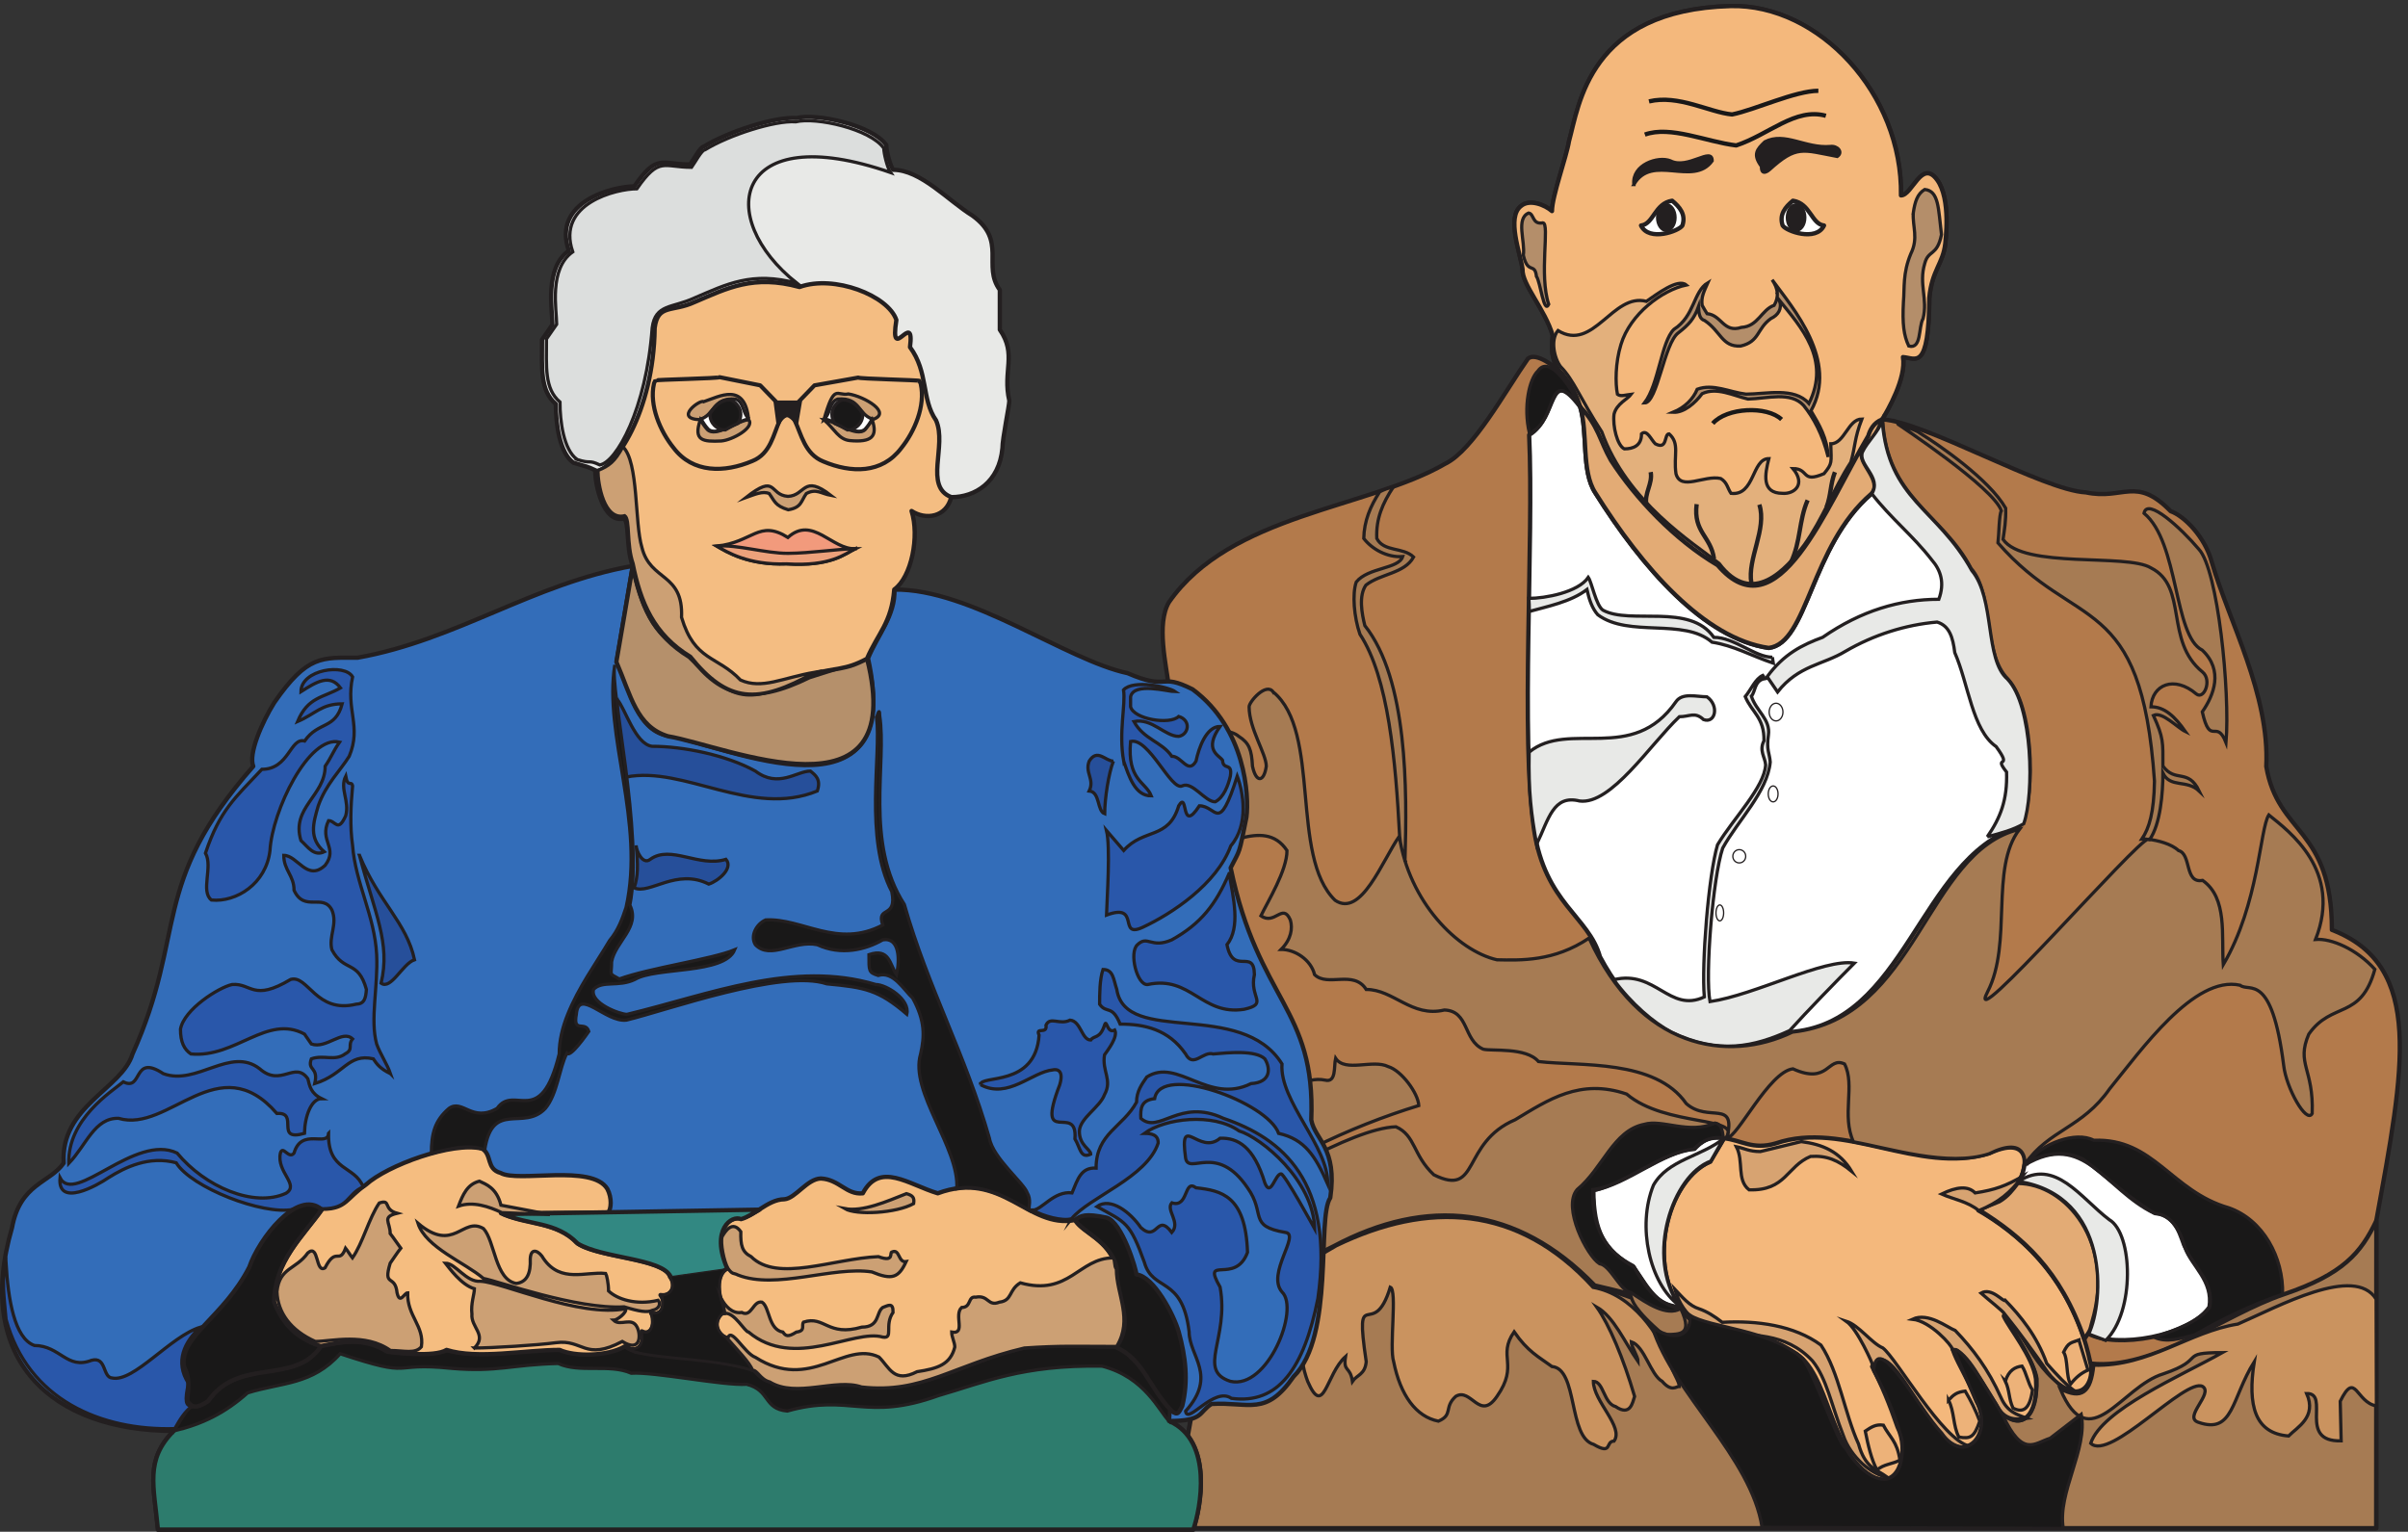 <svg xmlns="http://www.w3.org/2000/svg" xml:space="preserve" width="739.224" height="470.364"><rect width="100%" height="100%" fill="#333333" stroke="none"/><path d="M3606.52 2673.71c-15.57 15.32-60.49 51.06-79.6 35.23-51.29-73.02-126.29-211.41-190.68-242.56-178.65-103.67-496.33-116.43-638.19-320.19-29.36-50.04-6.01-145.03 0-196.09 0-114.9-53.06-182.31-13.09-308.44 7.78-22.98 47.41-68.43 55.54-80.18 0-22.98 7.79-57.19 7.79-80.17-13.09-18.9-26.18-37.79-39.63-57.2 0-34.21 7.79-80.17 7.79-103.15-31.49-45.96-71.46-80.17-87.38-137.37 0-11.23-23.71-22.98-31.84-22.98-7.79-22.98-34.32-48-34.32-82.22-5.66-184.859 138.32-270.652 210.14-341.628 0-11.742-16.98-8.172-19.81-46.981 5.66-42.39 70.4-56.679 68.98-99.582 5.66-24.508-10.26-25.019-10.26-48-8.13-11.238 41.04-68.429 41.04-79.668-4.6-69.961-84.55-103.66-93.75-148.601-29.71-145.539-30.42-170.051-17.69-305.371h2743.45V718.89c63.68 349.799 112.5 588.279-102.59 671.009 0 236.95-124.52 218.56-151.41 377.38 8.14 165.45-85.97 334.48-125.94 472.36-15.57 57.2-62.97 105.71-94.81 116.94-80.31 82.22-108.96 25.03-195.63 43.41-98 4.6-372.87 163.92-470.16 168.52 12.39 19.92 56.25 95.49 48.12 144.01 29.71-2.05 59.43-34.22 60.84 136.86 5.66 63.32 31.84 79.15 36.79 125.11 0 3.57 14.16 102.64-19.1 147.58-35.73 48-56.95-36.26-83.13-36.26 3.89 234.4-189.98 442.24-393.39 437.13-326.88-8.68-349.87-229.29-372.87-312.02-5.66-35.74-39.27-127.15-39.27-161.36-16.27 14.29-51.65 28.59-71.46 11.74-34.31-26.04-1.06-110.81 3.54-146.05-1.77-35.24 52.36-92.94 69.69-153.2-4.6-33.7-1.77-65.36 22.29-88.34" style="fill:#b37a4b;fill-opacity:1;fill-rule:evenodd;stroke:none" transform="matrix(.133 0 0 -.133 -.007 470.4)"/><path d="M3606.52 2673.71c-15.57 15.32-60.49 51.06-79.6 35.23-51.29-73.02-126.29-211.41-190.68-242.56-178.65-103.67-496.33-116.43-638.19-320.19-29.36-50.04-6.01-145.03 0-196.09 0-114.9-53.06-182.31-13.09-308.44 7.78-22.98 47.41-68.43 55.54-80.18 0-22.98 7.79-57.19 7.79-80.17-13.09-18.9-26.18-37.79-39.63-57.2 0-34.21 7.79-80.17 7.79-103.15-31.49-45.96-71.46-80.17-87.38-137.37 0-11.23-23.71-22.98-31.84-22.98-7.79-22.98-34.32-48-34.32-82.22-5.66-184.859 138.32-270.652 210.14-341.628 0-11.742-16.98-8.172-19.81-46.981 5.66-42.39 70.4-56.679 68.98-99.582 5.66-24.508-10.26-25.019-10.26-48-8.13-11.238 41.04-68.429 41.04-79.668-4.6-69.961-84.55-103.66-93.75-148.601-29.71-145.539-30.42-170.051-17.69-305.371h2743.45V718.89c63.68 349.799 112.5 588.279-102.59 671.009 0 236.95-124.52 218.56-151.41 377.38 8.14 165.45-85.97 334.48-125.94 472.36-15.57 57.2-62.97 105.71-94.81 116.94-80.31 82.22-108.96 25.03-195.63 43.41-98 4.6-372.87 163.92-470.16 168.52 12.39 19.92 56.25 95.49 48.12 144.01 29.71-2.05 59.43-34.22 60.84 136.86 5.66 63.32 31.84 79.15 36.79 125.11 0 3.57 14.16 102.64-19.1 147.58-35.73 48-56.95-36.26-83.13-36.26 3.89 234.4-189.98 442.24-393.39 437.13-326.88-8.68-349.87-229.29-372.87-312.02-5.66-35.74-39.27-127.15-39.27-161.36-16.27 14.29-51.65 28.59-71.46 11.74-34.31-26.04-1.06-110.81 3.54-146.05-1.77-35.24 52.36-92.94 69.69-153.2-4.6-33.7-1.77-65.36 22.29-88.34z" style="fill:none;stroke:#231f20;stroke-width:9.936;stroke-linecap:butt;stroke-linejoin:round;stroke-miterlimit:10;stroke-dasharray:none;stroke-opacity:1" transform="matrix(.133 0 0 -.133 -.007 470.4)"/><path d="M2853 462.527c-4.6-69.961-84.55-103.66-93.75-148.597-29.71-145.543-30.42-170.051-17.69-305.371h2743.1l.35 709.82c-35.37-74.051-76.41-123.582-214.03-170.051-137.61-46.469-298.57-175.16-444.32-159.84 2.12-68.941-30.43-62.3-45.64-62.3-86.67 40.339-112.5 152.691-156.01 174.64 21.93-37.269 71.46-112.34 75.71-147.582 1.41-87.316-35.74-123.066-83.85-73.527-27.59 37.789-108.6 178.73-111.43 140.937 10.96-27.578 64.74-109.277 70.4-164.937-9.91-59.242-47.05-73.539-71.82-47.5-39.62 8.179-159.55 260.437-180.06 173.121 9.55-28.094 41.39-89.883 56.24-139.41 29.01-61.282 0-142.993-54.83-116.942-103.3 51.571-106.13 256.352-188.56 292.102-39.97 32.68-184.31 15.828-247.99 98.039-60.84-.512-113.55 22.98-206.59 55.668-77.83 72-276.3 267.582-609.9 86.812-82.78-43.41-205.53-112.351-219.33-195.082" style="fill:#a67b53;fill-opacity:1;fill-rule:evenodd;stroke:none" transform="matrix(.133 0 0 -.133 -.007 470.4)"/><path d="M2853 462.527c-4.6-69.961-84.55-103.66-93.75-148.597-29.71-145.543-30.42-170.051-17.69-305.371h2743.1l.35 709.82c-35.37-74.051-76.41-123.582-214.03-170.051-137.61-46.469-298.57-175.16-444.32-159.84 2.12-68.941-30.43-62.3-45.64-62.3-86.67 40.339-112.5 152.691-156.01 174.64 21.93-37.269 71.46-112.34 75.71-147.582 1.41-87.316-35.74-123.066-83.85-73.527-27.59 37.789-108.6 178.73-111.43 140.937 10.96-27.578 64.74-109.277 70.4-164.937-9.91-59.242-47.05-73.539-71.82-47.5-39.62 8.179-159.55 260.437-180.06 173.121 9.55-28.094 41.39-89.883 56.24-139.41 29.01-61.282 0-142.993-54.83-116.942-103.3 51.571-106.13 256.352-188.56 292.102-39.97 32.68-184.31 15.828-247.99 98.039-60.84-.512-113.55 22.98-206.59 55.668-77.83 72-276.3 267.582-609.9 86.812-82.78-43.41-205.53-112.351-219.33-195.082Z" style="fill:none;stroke:#231f20;stroke-width:9.936;stroke-linecap:butt;stroke-linejoin:round;stroke-miterlimit:10;stroke-dasharray:none;stroke-opacity:1" transform="matrix(.133 0 0 -.133 -.007 470.4)"/><path d="M3606.35 2673.56c20.51-25.02 33.25-50.55 41.03-76.08 18.4-60.77 2.12-147.59 34.67-198.14 109.31-174.14 252.24-337.04 400.46-358.49 90.57 10.73 96.23 235.42 237.03 355.93 27.94 29.62-33.26 72.01-20.52 96.52 14.86 29.11 33.61 37.28 45.28 75.07 12.38 19.91 56.25 95.49 48.11 144 29.72-2.04 59.43-34.21 60.85 136.86 5.66 63.32 31.84 79.16 36.79 125.11 0 3.58 14.15 102.65-19.1 147.59-35.73 48-56.96-36.26-83.14-36.26 3.89 234.39-189.97 442.24-393.38 437.13-326.88-8.68-349.88-229.29-372.87-312.02-5.66-35.74-39.27-127.15-39.27-161.37-16.27 14.3-51.65 28.6-71.46 11.75-34.32-26.05-1.06-110.82 3.54-146.05-1.77-35.24 52.35-92.94 69.69-153.2-4.6-33.7-1.77-65.37 22.29-88.35zm301.76-2188.701c-112.85 91.411-74.29 317.629 39.26 370.231 4.6 6.64 24.41 41.879 32.2 53.621 39.62-4.082 65.44-27.57 119.22-11.742 158.48 54.133 329.35-73.028 492.79-22.981 94.1 43.403 92.69-28.09 66.51-67.918-41.04-52.09-72.52-52.09-91.63-63.832 78.89-44.937 215.09-147.078 257.9-349.297 9.9-33.703-6.72-77.621-43.87-67.41-44.22 2.047-153.89 201.207-155.3 172.61 12.38-27.582 67.21-93.45 74.29-145.032 5.66-85.281-33.25-123.07-84.2-74.558-24.76 42.898-98.34 162.39-108.6 146.051 7.78-34.211 68.98-123.071 68.98-169.032-4.6-57.699-44.57-70.468-71.11-51.57-61.9 38.301-149.28 256.352-183.25 177.711 23-44.43 39.63-84.77 58.73-139.922 26.18-51.578 7.43-139.93-52.36-117.457-108.6 54.129-101.88 246.137-189.26 291.59-39.62 22.976-127 34.726-166.63 34.726-17.68 5.614-32.9 9.192-63.67 34.211" style="fill:#f4b87c;fill-opacity:1;fill-rule:evenodd;stroke:none" transform="matrix(.133 0 0 -.133 -.007 470.4)"/><path d="M3606.35 2673.56c20.51-25.02 33.25-50.55 41.03-76.08 18.4-60.77 2.12-147.59 34.67-198.14 109.31-174.14 252.24-337.04 400.46-358.49 90.57 10.73 96.23 235.42 237.03 355.93 27.94 29.62-33.26 72.01-20.52 96.52 14.86 29.11 33.61 37.28 45.28 75.07 12.38 19.91 56.25 95.49 48.11 144 29.72-2.04 59.43-34.21 60.85 136.86 5.66 63.32 31.84 79.16 36.79 125.11 0 3.58 14.15 102.65-19.1 147.59-35.73 48-56.96-36.26-83.14-36.26 3.89 234.39-189.97 442.24-393.38 437.13-326.88-8.68-349.88-229.29-372.87-312.02-5.66-35.74-39.27-127.15-39.27-161.37-16.27 14.3-51.65 28.6-71.46 11.75-34.32-26.05-1.06-110.82 3.54-146.05-1.77-35.24 52.35-92.94 69.69-153.2-4.6-33.7-1.77-65.37 22.29-88.35zm301.76-2188.701c-112.85 91.411-74.29 317.629 39.26 370.231 4.6 6.64 24.41 41.879 32.2 53.621 39.62-4.082 65.44-27.57 119.22-11.742 158.48 54.133 329.35-73.028 492.79-22.981 94.1 43.403 92.69-28.09 66.51-67.918-41.04-52.09-72.52-52.09-91.63-63.832 78.89-44.937 215.09-147.078 257.9-349.297 9.9-33.703-6.72-77.621-43.87-67.41-44.22 2.047-153.89 201.207-155.3 172.61 12.38-27.582 67.21-93.45 74.29-145.032 5.66-85.281-33.25-123.07-84.2-74.558-24.76 42.898-98.34 162.39-108.6 146.051 7.78-34.211 68.98-123.071 68.98-169.032-4.6-57.699-44.57-70.468-71.11-51.57-61.9 38.301-149.28 256.352-183.25 177.711 23-44.43 39.63-84.77 58.73-139.922 26.18-51.578 7.43-139.93-52.36-117.457-108.6 54.129-101.88 246.137-189.26 291.59-39.62 22.976-127 34.726-166.63 34.726-17.68 5.614-32.9 9.192-63.67 34.211z" style="fill:none;stroke:#231f20;stroke-width:9.936;stroke-linecap:butt;stroke-linejoin:round;stroke-miterlimit:10;stroke-dasharray:none;stroke-opacity:1" transform="matrix(.133 0 0 -.133 -.007 470.4)"/><path d="M3647.38 2597.48c18.4-60.77 2.12-147.59 34.67-198.14 109.31-174.14 252.24-337.04 400.46-358.49 90.57 10.73 96.23 235.42 237.03 355.93 27.94 29.62-33.26 72.01-20.52 96.52 14.86 29.11 33.61 37.28 45.28 75.07 8.49-181.29 138.68-218.57 204.48-344.7 52.71-59.24 25.82-197.12 85.61-255.84 64.74-71.5 61.55-302.83 24.05-340.1-230.3-75.58-258.95-455.52-527.81-473.9-134.44-63.32-313.79-57.19-437.61 174.14-26.18 93.45-126.65 123.07-152.12 293.12-31.49 213.97 0 666.41-11.32 911.53 67.92 40.85 42.45 163.92 117.8 64.86zm331.83-1688.261c-9.19-17.867-21.93-36.25-31.48-54.637-89.15-33.703-151.41-224.184-68.28-337.551-41.03 10.219-52.71 5.11-110.02 96.52-64.74 33.699-91.62 79.148-91.62 175.668 81.01 15.32 159.54 89.871 233.48 94.98 25.83 28.602 47.05 27.071 67.92 25.02zm679.94-103.66c121.34 0 234.55-157.289 162.02-348.27 63.33-34.219 231.01-6.641 278.77 61.793 9.91 60.758-40.33 94.977-55.54 137.359-11.32 20.43-16.63 74.559-71.46 80.18-114.27 54.641-161.67 193.539-299.99 111.32-2.48-14.3-3.89-22.472-13.8-42.382" style="fill:#fff;fill-opacity:1;fill-rule:evenodd;stroke:none" transform="matrix(.133 0 0 -.133 -.007 470.4)"/><path d="M3647.38 2597.48c18.4-60.77 2.12-147.59 34.67-198.14 109.31-174.14 252.24-337.04 400.46-358.49 90.57 10.73 96.23 235.42 237.03 355.93 27.94 29.62-33.26 72.01-20.52 96.52 14.86 29.11 33.61 37.28 45.28 75.07 8.49-181.29 138.68-218.57 204.48-344.7 52.71-59.24 25.82-197.12 85.61-255.84 64.74-71.5 61.55-302.83 24.05-340.1-230.3-75.58-258.95-455.52-527.81-473.9-134.44-63.32-313.79-57.19-437.61 174.14-26.18 93.45-126.65 123.07-152.12 293.12-31.49 213.97 0 666.41-11.32 911.53 67.92 40.85 42.45 163.92 117.8 64.86zm331.83-1688.261c-9.19-17.867-21.93-36.25-31.48-54.637-89.15-33.703-151.41-224.184-68.28-337.551-41.03 10.219-52.71 5.11-110.02 96.52-64.74 33.699-91.62 79.148-91.62 175.668 81.01 15.32 159.54 89.871 233.48 94.98 25.83 28.602 47.05 27.071 67.92 25.02zm679.94-103.66c121.34 0 234.55-157.289 162.02-348.27 63.33-34.219 231.01-6.641 278.77 61.793 9.91 60.758-40.33 94.977-55.54 137.359-11.32 20.43-16.63 74.559-71.46 80.18-114.27 54.641-161.67 193.539-299.99 111.32-2.48-14.3-3.89-22.472-13.8-42.382z" style="fill:none;stroke:#231f20;stroke-width:9.936;stroke-linecap:butt;stroke-linejoin:round;stroke-miterlimit:10;stroke-dasharray:none;stroke-opacity:1" transform="matrix(.133 0 0 -.133 -.007 470.4)"/><path d="M4810.92 445.031c15.91 22.981 13.08 18.891 18.75 39.828 54.83 183.84-61.21 320.7-172.29 320.7-11.32-14.809-22.64-30.637-42.8-42.387l-47.41-19.402c100.12-61.79 189.27-139.918 243.75-298.739zM3647.38 2597.48c18.4-60.77 2.12-147.59 34.67-198.14 109.31-174.14 252.24-337.04 400.46-358.49 90.57 10.73 96.23 235.42 237.03 355.93 27.94 29.62-33.26 72.01-20.52 96.52 15.56 25.53 33.61 37.28 45.28 75.07-19.46-7.15-28.3-25.02-31.84-37.79-98.35-164.95-208.72-461.13-347.75-298.74-100.12 59.24-189.27 154.22-246.22 242.05-26.53 46.48-28.66 79.67-71.11 123.59" style="fill:#e3ab75;fill-opacity:1;fill-rule:evenodd;stroke:none" transform="matrix(.133 0 0 -.133 -.007 470.4)"/><path d="M4810.92 445.031c15.91 22.981 13.08 18.891 18.75 39.828 54.83 183.84-61.21 320.7-172.29 320.7-11.32-14.809-22.64-30.637-42.8-42.387l-47.41-19.402c100.12-61.79 189.27-139.918 243.75-298.739zM3647.38 2597.48c18.4-60.77 2.12-147.59 34.67-198.14 109.31-174.14 252.24-337.04 400.46-358.49 90.57 10.73 96.23 235.42 237.03 355.93 27.94 29.62-33.26 72.01-20.52 96.52 15.56 25.53 33.61 37.28 45.28 75.07-19.46-7.15-28.3-25.02-31.84-37.79-98.35-164.95-208.72-461.13-347.75-298.74-100.12 59.24-189.27 154.22-246.22 242.05-26.53 46.48-28.66 79.67-71.11 123.59z" style="fill:none;stroke:#231f20;stroke-width:9.936;stroke-linecap:butt;stroke-linejoin:round;stroke-miterlimit:10;stroke-dasharray:none;stroke-opacity:1" transform="matrix(.133 0 0 -.133 -.007 470.4)"/><path d="M4586.98 1604.75c32.55 8.68 59.79 15.83 84.2 30.13 24.41 68.42 21.22 272.18-37.5 333.97-53.07 45.45-27.95 185.37-82.43 250.73-79.95 145.03-192.8 161.88-206.6 345.72-9.55-26.55-34.67-48.51-45.63-72-11.32-29.11 45.28-57.7 21.58-96.52 44.22-57.19 94.45-96 138.32-152.68 20.52-23.49 30.42-52.6 16.27-90.9-89.5 0-179-26.05-268.15-87.84-47.05-17.36-89.5-38.3-128.06-90.89 8.13-11.75 16.27-23.49 24.05-35.24 48.82 61.79 104.72 62.3 156.72 93.96 65.09 37.79 138.32 61.28 211.55 67.41 28.3-8.68 36.44-35.24 40.68-70.47 31.84-72.52 40.33-178.73 95.52-217.03 40.68-55.67-8.49-17.37 24.06-58.73 2.12-64.34-14.15-105.71-44.58-149.62zm-862.12-329.89c40.68-55.66 92.33-99.58 133.01-121.03 109.32-52.6 191.74-33.7 273.11 3.57 38.56 42.9 110.02 116.44 149.29 155.76-70.05 11.23-228.53-73.54-333.25-88.86-11.67 60.77 6.72 287.51 29.36 354.4 34.67 63.32 103.3 129.71 109.67 198.65-1.41 20.43-9.2 28.09-4.24 61.79 5.66 37.28-28.66 56.17-39.27 90.39 9.2 9.19 6.72 36.25 30.42 40.34-2.83 3.06-1.06 4.6-3.89 7.66-17.33-7.66-27.24-32.68-40.68-49.02 14.15-35.24 44.57-48.52 43.16-102.14-11.68-22.47 2.47-37.79 3.89-55.15-2.48-51.57-74.29-123.58-111.08-184.86-20.88-70.47-37.15-276.27-30.43-351.33-80.66-37.79-112.5 63.32-209.07 39.83zM4091 2019.4c-39.97 0-87.38 45.96-135.13 45.96-55.55 80.18-192.81 28.09-256.13 62.82-15.92 11.23-25.47 63.83-33.61 75.57-23.7-34.72-100.11-48.51-137.26-48.51.71-10.72 1.06-15.83 1.06-30.13 40.33 11.24 95.87 21.96 133.02 50.56 5.3-24 12.38-43.92 25.11-58.22 72.17-53.62 198.11-6.64 263.56-63.32 49.88-7.66 90.21-31.15 141.51-48.51l-2.13 13.78zm-561.42-219.07c91.98 75.07 238.44-28.6 338.91 116.43 14.85 21.45 47.75 11.24 71.46 11.24 28.65-19.92 19.81-62.31-7.79-52.6-20.16 18.89-31.84 6.64-55.89 6.64-67.57-64.35-157.78-204.27-230.3-194.57-60.85 15.32-71.46-42.38-99.06-100.09-12.38 70.47-19.1 120.52-17.33 212.95" style="fill:#e8e9e7;fill-opacity:1;fill-rule:evenodd;stroke:none" transform="matrix(.133 0 0 -.133 -.007 470.4)"/><path d="M4586.98 1604.75c32.55 8.68 59.79 15.83 84.2 30.13 24.41 68.42 21.22 272.18-37.5 333.97-53.07 45.45-27.95 185.37-82.43 250.73-79.95 145.03-192.8 161.88-206.6 345.72-9.55-26.55-34.67-48.51-45.63-72-11.32-29.11 45.28-57.7 21.58-96.52 44.22-57.19 94.45-96 138.32-152.68 20.52-23.49 30.42-52.6 16.27-90.9-89.5 0-179-26.05-268.15-87.84-47.05-17.36-89.5-38.3-128.06-90.89 8.13-11.75 16.27-23.49 24.05-35.24 48.82 61.79 104.72 62.3 156.72 93.96 65.09 37.79 138.32 61.28 211.55 67.41 28.3-8.68 36.44-35.24 40.68-70.47 31.84-72.52 40.33-178.73 95.52-217.03 40.68-55.67-8.49-17.37 24.06-58.73 2.12-64.34-14.15-105.71-44.58-149.62zm-862.12-329.89c40.68-55.66 92.33-99.58 133.01-121.03 109.32-52.6 191.74-33.7 273.11 3.57 38.56 42.9 110.02 116.44 149.29 155.76-70.05 11.23-228.53-73.54-333.25-88.86-11.67 60.77 6.72 287.51 29.36 354.4 34.67 63.32 103.3 129.71 109.67 198.65-1.41 20.43-9.2 28.09-4.24 61.79 5.66 37.28-28.66 56.17-39.27 90.39 9.2 9.19 6.72 36.25 30.42 40.34-2.83 3.06-1.06 4.6-3.89 7.66-17.33-7.66-27.24-32.68-40.68-49.02 14.15-35.24 44.57-48.52 43.16-102.14-11.68-22.47 2.47-37.79 3.89-55.15-2.48-51.57-74.29-123.58-111.08-184.86-20.88-70.47-37.15-276.27-30.43-351.33-80.66-37.79-112.5 63.32-209.07 39.83zM4091 2019.4c-39.97 0-87.38 45.96-135.13 45.96-55.55 80.18-192.81 28.09-256.13 62.82-15.92 11.23-25.47 63.83-33.61 75.57-23.7-34.72-100.11-48.51-137.26-48.51.71-10.72 1.06-15.83 1.06-30.13 40.33 11.24 95.87 21.96 133.02 50.56 5.3-24 12.38-43.92 25.11-58.22 72.17-53.62 198.11-6.64 263.56-63.32 49.88-7.66 90.21-31.15 141.51-48.51l-2.13 13.78zm-561.42-219.07c91.98 75.07 238.44-28.6 338.91 116.43 14.85 21.45 47.75 11.24 71.46 11.24 28.65-19.92 19.81-62.31-7.79-52.6-20.16 18.89-31.84 6.64-55.89 6.64-67.57-64.35-157.78-204.27-230.3-194.57-60.85 15.32-71.46-42.38-99.06-100.09-12.38 70.47-19.1 120.52-17.33 212.95z" style="fill:none;stroke:#231f20;stroke-width:7.5;stroke-linecap:butt;stroke-linejoin:miter;stroke-miterlimit:10;stroke-dasharray:none;stroke-opacity:1" transform="matrix(.133 0 0 -.133 -.007 470.4)"/><path d="M4659.14 809.129c211.91-33.191 197.75-277.289 162.02-352.359 11.68-4.082 26.54-10.211 39.27-14.801 68.28 66.89 62.62 247.16 8.14 278.82-66.15 50.039-124.87 143.488-209.43 88.34zm-680.64 99.07c-9.91-17.359-19.11-33.191-29.71-52.09-89.16-33.191-150.36-220.089-73.59-332.953-67.22 50.051-97.29 181.801-58.72 277.293 33.61 59.239 110.38 65.879 162.02 107.75" style="fill:#e8e9e7;fill-opacity:1;fill-rule:evenodd;stroke:none" transform="matrix(.133 0 0 -.133 -.007 470.4)"/><path d="M4659.14 809.129c211.91-33.191 197.75-277.289 162.02-352.359 11.68-4.082 26.54-10.211 39.27-14.801 68.28 66.89 62.62 247.16 8.14 278.82-66.15 50.039-124.87 143.488-209.43 88.34zm-680.64 99.07c-9.91-17.359-19.11-33.191-29.71-52.09-89.16-33.191-150.36-220.089-73.59-332.953-67.22 50.051-97.29 181.801-58.72 277.293 33.61 59.239 110.38 65.879 162.02 107.75z" style="fill:none;stroke:#231f20;stroke-width:7.5;stroke-linecap:butt;stroke-linejoin:miter;stroke-miterlimit:10;stroke-dasharray:none;stroke-opacity:1" transform="matrix(.133 0 0 -.133 -.007 470.4)"/><path d="M3856.81 386.297c0-11.231 19.46-38.809 19.46-50.551-7.78 0-18.04-13.277-39.62 11.742-27.24 15.321-40.33 81.2-71.46 91.41 0-11.23 15.92-34.21 15.92-45.96-31.84 45.96-55.55 103.16-95.52 126.14 29.01-40.859 61.55-118.48 87.38-206.308-4.6-13.793-9.55-46.981-43.87-23.493-27.59 7.153-27.59 58.211-51.29 58.211 0-45.961 71.1-105.191 47.75-137.879-20.87-.511-2.83-33.703-47.05-7.66-59.08 16.34-36.08 174.649-96.22 179.758-31.49 22.981-55.54 34.211-87.38 80.172-39.62-57.191 12.03-75.582-39.62-149.109-39.98-58.731-59.44 21.449-95.17 0-27.94-25.543-5.3-42.391-39.97-57.204-51.65 10.223-87.73 59.75-103.3 137.372-10.61 33.191 8.84 165.46-7.78 172.101-38.92-129.199-83.49 15.828-55.54-172.101-2.83-30.129-21.23-30.129-31.84-45.45-5.31 36.258-21.58 19.918-15.92 57.2-44.93-39.829-49.88-143.5-87.38-57.2-9.91 27.071-23 72.008 0 114.391-24.77 28.09-78.54-132.262-111.44-114.391 21.58 48.008-.35 46.981 15.92 80.18-25.47 8.172-61.55-48.52-75.35-28.09 33.61 57.711 20.16 90.391 41.39 128.18 50.59 61.281 113.91 83.242 195.63 132.769 210.85 101.621 417.8 95.493 592.56-96.007 91.62-16.34 151.76-107.231 179.71-178.223zm976.04-1.527c-6.02-63.321-27.95-80.68-77.48-54.641 67.57-160.859 140.8 5.617 238.09 34.73 101.53 34.207 32.9 49.02 136.2 49.02-97.29-54.641-278.06-131.75-303.89-209.371 43.87-42.899 218.63 152.172 258.25 131.238 25.83-16.34-45.63-70.976-9.9-82.726 81.36-28.602 76.06 54.636 129.12 139.918-15.92-102.129 1.77-165.45 79.24-171.579 19.82 20.43 65.8 43.411 41.75 98.047 55.54 1.024-21.93-111.84 79.6-109.289l-2.13 91.41c35.73 72.52 35.73-2.55 83.49-10.718l-.71 246.648c-49.88 80.172-225.7-17.359-319.09-57.711-111.44-17.359-205.19-98.547-332.54-94.976" style="fill:#ca935f;fill-opacity:1;fill-rule:evenodd;stroke:none" transform="matrix(.133 0 0 -.133 -.007 470.4)"/><path d="M3856.81 386.297c0-11.231 19.46-38.809 19.46-50.551-7.78 0-18.04-13.277-39.62 11.742-27.24 15.321-40.33 81.2-71.46 91.41 0-11.23 15.92-34.21 15.92-45.96-31.84 45.96-55.55 103.16-95.52 126.14 29.01-40.859 61.55-118.48 87.38-206.308-4.6-13.793-9.55-46.981-43.87-23.493-27.59 7.153-27.59 58.211-51.29 58.211 0-45.961 71.1-105.191 47.75-137.879-20.87-.511-2.83-33.703-47.05-7.66-59.08 16.34-36.08 174.649-96.22 179.758-31.49 22.981-55.54 34.211-87.38 80.172-39.62-57.191 12.03-75.582-39.62-149.109-39.98-58.731-59.44 21.449-95.17 0-27.94-25.543-5.3-42.391-39.97-57.204-51.65 10.223-87.73 59.75-103.3 137.372-10.61 33.191 8.84 165.46-7.78 172.101-38.92-129.199-83.49 15.828-55.54-172.101-2.83-30.129-21.23-30.129-31.84-45.45-5.31 36.258-21.58 19.918-15.92 57.2-44.93-39.829-49.88-143.5-87.38-57.2-9.91 27.071-23 72.008 0 114.391-24.77 28.09-78.54-132.262-111.44-114.391 21.58 48.008-.35 46.981 15.92 80.18-25.47 8.172-61.55-48.52-75.35-28.09 33.61 57.711 20.16 90.391 41.39 128.18 50.59 61.281 113.91 83.242 195.63 132.769 210.85 101.621 417.8 95.493 592.56-96.007 91.62-16.34 151.76-107.231 179.71-178.223zm976.04-1.527c-6.02-63.321-27.95-80.68-77.48-54.641 67.57-160.859 140.8 5.617 238.09 34.73 101.53 34.207 32.9 49.02 136.2 49.02-97.29-54.641-278.06-131.75-303.89-209.371 43.87-42.899 218.63 152.172 258.25 131.238 25.83-16.34-45.63-70.976-9.9-82.726 81.36-28.602 76.06 54.636 129.12 139.918-15.92-102.129 1.77-165.45 79.24-171.579 19.82 20.43 65.8 43.411 41.75 98.047 55.54 1.024-21.93-111.84 79.6-109.289l-2.13 91.41c35.73 72.52 35.73-2.55 83.49-10.718l-.71 246.648c-49.88 80.172-225.7-17.359-319.09-57.711-111.44-17.359-205.19-98.547-332.54-94.976z" style="fill:none;stroke:#231f20;stroke-width:7.5;stroke-linecap:butt;stroke-linejoin:miter;stroke-miterlimit:10;stroke-dasharray:none;stroke-opacity:1" transform="matrix(.133 0 0 -.133 -.007 470.4)"/><path d="M4099.49 1913.19c8.85 0 15.92-9.2 15.92-20.43s-7.07-20.43-15.92-20.43c-8.84 0-15.92 9.2-15.92 20.43s7.08 20.43 15.92 20.43zm-6.72-190.99c6.37 0 11.32-8.17 11.32-18.39 0-10.21-4.95-18.38-11.32-18.38s-11.32 8.17-11.32 18.38c0 10.22 4.95 18.39 11.32 18.39zm-123.11-274.74c4.95 0 8.85-8.17 8.85-18.38 0-10.22-3.9-18.39-8.85-18.39-4.95 0-8.84 8.17-8.84 18.39 0 10.21 3.89 18.38 8.84 18.38zm44.93 127.67c8.14 0 14.86-6.64 14.86-15.32s-6.72-15.32-14.86-15.32-14.86 6.64-14.86 15.32 6.72 15.32 14.86 15.32" style="fill:#fff;fill-opacity:1;fill-rule:evenodd;stroke:none" transform="matrix(.133 0 0 -.133 -.007 470.4)"/><path d="M4099.49 1913.19c8.85 0 15.92-9.2 15.92-20.43s-7.07-20.43-15.92-20.43c-8.84 0-15.92 9.2-15.92 20.43s7.08 20.43 15.92 20.43zm-6.72-190.99c6.37 0 11.32-8.17 11.32-18.39 0-10.21-4.95-18.38-11.32-18.38s-11.32 8.17-11.32 18.38c0 10.22 4.95 18.39 11.32 18.39zm-123.11-274.74c4.95 0 8.85-8.17 8.85-18.38 0-10.22-3.9-18.39-8.85-18.39-4.95 0-8.84 8.17-8.84 18.39 0 10.21 3.89 18.38 8.84 18.38zm44.93 127.67c8.14 0 14.86-6.64 14.86-15.32s-6.72-15.32-14.86-15.32-14.86 6.64-14.86 15.32 6.72 15.32 14.86 15.32z" style="fill:none;stroke:#231f20;stroke-width:2.981;stroke-linecap:butt;stroke-linejoin:round;stroke-miterlimit:10;stroke-dasharray:none;stroke-opacity:1" transform="matrix(.133 0 0 -.133 -.007 470.4)"/><path d="M4272.13 2469.8c10.6 36.27 7.78 54.13 25.47 99.59-31.84 0-39.97-57.21-71.81-57.21 1.06-44.41 4.24-44.41-15.58-68.93-53.41-22.98-33.6 11.75-71.8 11.75 30.78-36.77 2.82-59.25-23.7-57.2-49.89 0-40.69 44.93-31.84 80.18-39.62 0-32.2-86.82-87.39-80.18-8.13 11.75-8.48 25.02-23.7 34.22-37.85 8.68-92.33-29.63-103.3 11.23-6.02 42.39 9.56 69.46-15.91 91.91-12.03 0-2.84-38.3-31.84-22.98-9.91 9.71-19.11 34.23-31.84 22.98.34-27.05-18.75-34.71-39.62-34.71-16.29 7.66-27.24 52.6-23.72 80.16 6.02 24.53 31.5 34.73 39.64 45.96-13.46-1.52-24.41-6.11-31.84 0-4.96 25.54-4.96 72.52 8.13 114.91 21.23 70.47 95.16 125.63 150.71 137.36-19.12 16.34-68.64-21.95-91.98-37.79-77.83 20.43-122.05-117.96-204.12-67.41-18.4-22.46-7.79-65.35 6.01-83.23 31.13-31.66 45.28-74.05 95.16-150.64 57.67-161.88 210.13-256.36 270.99-303.84 76.41-101.13 154.23-13.29 196.34 42.89 42.8 60.25 66.86 128.18 107.54 190.98" style="fill:#e3b07c;fill-opacity:1;fill-rule:evenodd;stroke:none" transform="matrix(.133 0 0 -.133 -.007 470.4)"/><path d="M4272.13 2469.8c10.6 36.27 7.78 54.13 25.47 99.59-31.84 0-39.97-57.21-71.81-57.21 1.06-44.41 4.24-44.41-15.58-68.93-53.41-22.98-33.6 11.75-71.8 11.75 30.78-36.77 2.82-59.25-23.7-57.2-49.89 0-40.69 44.93-31.84 80.18-39.62 0-32.2-86.82-87.39-80.18-8.13 11.75-8.48 25.02-23.7 34.22-37.85 8.68-92.33-29.63-103.3 11.23-6.02 42.39 9.56 69.46-15.91 91.91-12.03 0-2.84-38.3-31.84-22.98-9.91 9.71-19.11 34.23-31.84 22.98.34-27.05-18.75-34.71-39.62-34.71-16.29 7.66-27.24 52.6-23.72 80.16 6.02 24.53 31.5 34.73 39.64 45.96-13.46-1.52-24.41-6.11-31.84 0-4.96 25.54-4.96 72.52 8.13 114.91 21.23 70.47 95.16 125.63 150.71 137.36-19.12 16.34-68.64-21.95-91.98-37.79-77.83 20.43-122.05-117.96-204.12-67.41-18.4-22.46-7.79-65.35 6.01-83.23 31.13-31.66 45.28-74.05 95.16-150.64 57.67-161.88 210.13-256.36 270.99-303.84 76.41-101.13 154.23-13.29 196.34 42.89 42.8 60.25 66.86 128.18 107.54 190.98z" style="fill:none;stroke:#231f20;stroke-width:7.5;stroke-linecap:butt;stroke-linejoin:miter;stroke-miterlimit:10;stroke-dasharray:none;stroke-opacity:1" transform="matrix(.133 0 0 -.133 -.007 470.4)"/><path d="M4114.71 3016.22c7.42-12.77 77.47-38.3 95.51 0-29.01 3.06-31.48 51.07-71.81 57.19-17.34-14.3-32.19-31.66-23.7-57.19zm-231.37 0c-7.43-12.77-77.47-38.3-95.51 0 29.01 3.06 31.48 51.07 71.81 57.19 17.34-14.3 32.19-31.66 23.7-57.19" style="fill:#fff;fill-opacity:1;fill-rule:evenodd;stroke:none" transform="matrix(.133 0 0 -.133 -.007 470.4)"/><path d="M4114.71 3016.22c7.42-12.77 77.47-38.3 95.51 0-29.01 3.06-31.48 51.07-71.81 57.19-17.34-14.3-32.19-31.66-23.7-57.19zm-231.37 0c-7.43-12.77-77.47-38.3-95.51 0 29.01 3.06 31.48 51.07 71.81 57.19 17.34-14.3 32.19-31.66 23.7-57.19z" style="fill:none;stroke:#231f20;stroke-width:9.936;stroke-linecap:butt;stroke-linejoin:round;stroke-miterlimit:10;stroke-dasharray:none;stroke-opacity:1" transform="matrix(.133 0 0 -.133 -.007 470.4)"/><path d="M4416.18 3045c3.78 26.06 9.45 44.2 26.45 54.39 33.05-3.4 31.16-44.19 38.72-104.25-10.39-51-30.22-34-38.72-66.86-14.17-47.6 7.55-81.6-3.78-126.93-11.33-20.39-2.83-71.39-33.05-63.46-11.34 23.8-15.11 51-12.28 101.99 2.83 32.87-1.89 65.73 17 111.06 17.94 36.26 3.78 62.33 5.66 94.06zm-854.65-22.67c-25.5-4.53-19.83 20.4-33.05 22.67-30.22-12.47-7.56-65.73-12.28-97.46 10.39-45.33 26.45-15.86 30.22-48.73 9.45-13.6 17-88.39 28.33-64.59-22.66 67.99 2.84 185.85-13.22 188.11zm234.21-415.89c33.05 43.06 38.71 141.65 67.99 169.98 48.16 30.6 44.38 87.26 78.38 107.66-8.5-19.27-16.05-32.86-13.22-52.13 3.78-6.8 7.56-13.6 11.33-19.26 34-3.4 37.78-45.33 79.33-31.73 38.72 2.26 46.27 40.79 75.55 50.99 11.33 19.27 9.44 38.53-4.72 58.93 48.16-65.73 153.93-186.98 89.71-302.57 18.89-31.74 37.78-63.47 39.67-106.53-13.23 53.26-34 90.66-56.67 118.99-30.22 32.86-83.1 15.87-128.43 14.73-34 7.94-71.77 28.33-105.77 12.47-16.05-21.53-41.55-44.2-67.05-43.06 27.39 11.33 46.27 30.59 55.72 53.26 36.83 13.6 74.6-6.8 112.38-11.33 46.27 0 111.43 16.99 145.43-21.54 51 102-18.89 176.79-67.99 237.98 6.61-19.26-2.84-33.99-19.84-41.93-33.05-23.79-25.49-53.26-69.88-63.46-43.44-2.26-45.33 34-83.1 58.93-11.34 3.4-13.22 14.73-14.17 31.73-10.39-28.33-21.72-40.8-46.27-60.06-33.06-23.8-48.16-162.05-78.38-162.05" style="fill:#b48e6a;fill-opacity:1;fill-rule:evenodd;stroke:none" transform="matrix(.133 0 0 -.133 -.007 470.4)"/><path d="M4416.18 3045c3.78 26.06 9.45 44.2 26.45 54.39 33.05-3.4 31.16-44.19 38.72-104.25-10.39-51-30.22-34-38.72-66.86-14.17-47.6 7.55-81.6-3.78-126.93-11.33-20.39-2.83-71.39-33.05-63.46-11.34 23.8-15.11 51-12.28 101.99 2.83 32.87-1.89 65.73 17 111.06 17.94 36.26 3.78 62.33 5.66 94.06zm-854.65-22.67c-25.5-4.53-19.83 20.4-33.05 22.67-30.22-12.47-7.56-65.73-12.28-97.46 10.39-45.33 26.45-15.86 30.22-48.73 9.45-13.6 17-88.39 28.33-64.59-22.66 67.99 2.84 185.85-13.22 188.11zm234.21-415.89c33.05 43.06 38.71 141.65 67.99 169.98 48.16 30.6 44.38 87.26 78.38 107.66-8.5-19.27-16.05-32.86-13.22-52.13 3.78-6.8 7.56-13.6 11.33-19.26 34-3.4 37.78-45.33 79.33-31.73 38.72 2.26 46.27 40.79 75.55 50.99 11.33 19.27 9.44 38.53-4.72 58.93 48.16-65.73 153.93-186.98 89.71-302.57 18.89-31.74 37.78-63.47 39.67-106.53-13.23 53.26-34 90.66-56.67 118.99-30.22 32.86-83.1 15.87-128.43 14.73-34 7.94-71.77 28.33-105.77 12.47-16.05-21.53-41.55-44.2-67.05-43.06 27.39 11.33 46.27 30.59 55.72 53.26 36.83 13.6 74.6-6.8 112.38-11.33 46.27 0 111.43 16.99 145.43-21.54 51 102-18.89 176.79-67.99 237.98 6.61-19.26-2.84-33.99-19.84-41.93-33.05-23.79-25.49-53.26-69.88-63.46-43.44-2.26-45.33 34-83.1 58.93-11.34 3.4-13.22 14.73-14.17 31.73-10.39-28.33-21.72-40.8-46.27-60.06-33.06-23.8-48.16-162.05-78.38-162.05z" style="fill:none;stroke:#231f20;stroke-width:7.5;stroke-linecap:butt;stroke-linejoin:miter;stroke-miterlimit:10;stroke-dasharray:none;stroke-opacity:1" transform="matrix(.133 0 0 -.133 -.007 470.4)"/><path d="M3956.22 2246.65c-7.08 52.6-48.11 60.77-39.98 126.13m126.3-182.3c-9.91 56.17 36.44 124.6 18.39 181.28m72.53-134.3c23.7 50.04 18.04 96 38.91 144.52m-372.16-10.73c-5.31 27.07 14.86 48.51 9.9 75.58m405.77-81.2c10.97 29.11 8.49 52.6 19.46 81.2" style="fill:none;stroke:#231f20;stroke-width:9.936;stroke-linecap:butt;stroke-linejoin:round;stroke-miterlimit:10;stroke-dasharray:none;stroke-opacity:1" transform="matrix(.133 0 0 -.133 -.007 470.4)"/><path d="M3953.39 2559.18c32.19 36.76 124.88 41.36 158.84 9.19m-315.56 657.73c58.73 21.45 142.57-16.85 210.84-25.02 75.71 25.02 136.56 87.83 206.96 68.43m-408.25 33.19c68.28 16.34 138.68-25.02 191.74-30.13 53.07 10.73 145.75 54.64 199.17 54.64" style="fill:none;stroke:#191818;stroke-width:9.936;stroke-linecap:butt;stroke-linejoin:round;stroke-miterlimit:10;stroke-dasharray:none;stroke-opacity:1" transform="matrix(.133 0 0 -.133 -.007 470.4)"/><path d="M4668.35 820.879c-28.3-38.301-54.48-59.75-100.82-79.16-26.54 21.449-57.31 25.539-85.97 38.301 34.67 16.859 61.2 19.41 77.47 2.558 46.35 7.149 71.11 16.34 109.32 38.301zm-162.03-398.832c36.44-4.598 71.11-83.75 100.83-126.641 19.81-40.347 47.76-35.75 71.1-33.199-23.34 9.191-44.57 14.301-59.43 47.492-30.07 66.899-64.74 112.348-105.77 155.25-18.75 7.141-61.91 42.891-98.71 26.039 41.75-4.601 91.28-60.769 91.98-68.941zm-181.83-40.848c29.71 66.891 97.64-90.39 145.4-140.441 26.53-38.301 51.29-50.039 76.06-42.891-62.62 14.301-168.04 202.223-199.88 226.731-26.53 11.242-54.84 52.09-84.55 61.789 26.53-18.891 60.49-98.039 62.97-105.188zm-458.84 179.239c9.91-33.192 26.54-57.192 48.12-72 16.62-11.75 35.02-24.008 56.6-28.598 71.46-7.152 149.64 2.547 212.97-64.863 33.25-40.848 43.16-100.598 71.46-172.598 16.62-50.039 66.5-91.41 101.53-96-26.54 18.891-51.3 21.437-66.51 76.598-31.84 69.453-44.93 165.453-86.67 228.261-61.56 45.45-147.88 57.2-227.83 52.602-18.39 14.297-35.37 25.019-53.42 31.148-22.99 7.149-38.2 26.551-56.25 45.45zm761.31-57.192c36.44-45.449 69.34-90.898 99.05-133.797 23-31.152 46.35-40.34 71.11-50.043-26.53 16.852-51.3 45.453-72.88 69.453-22.99 64.34-60.84 109.789-95.51 145.539-4.25-5.109-31.13 31.149-56.25 16.848 16.62-14.808 52-42.387 54.48-48zm-619.09 386.063c18.39-3.582 29.36-11.243 55.19-11.243 31.48 7.661 62.97 15.321 94.45 22.981 49.17-6.129 88.8-22.981 116.39-68.43-31.49 25.539-57.31 36.77-94.81 34.223-55.19-22.981-56.96-79.672-141.86-77.113-29.36 22.98-11.67 65.363-29.36 99.582" style="fill:#d7a371;fill-opacity:1;fill-rule:evenodd;stroke:none" transform="matrix(.133 0 0 -.133 -.007 470.4)"/><path d="M4668.35 820.879c-28.3-38.301-54.48-59.75-100.82-79.16-26.54 21.449-57.31 25.539-85.97 38.301 34.67 16.859 61.2 19.41 77.47 2.558 46.35 7.149 71.11 16.34 109.32 38.301zm-162.03-398.832c36.44-4.598 71.11-83.75 100.83-126.641 19.81-40.347 47.76-35.75 71.1-33.199-23.34 9.191-44.57 14.301-59.43 47.492-30.07 66.899-64.74 112.348-105.77 155.25-18.75 7.141-61.91 42.891-98.71 26.039 41.75-4.601 91.28-60.769 91.98-68.941zm-181.83-40.848c29.71 66.891 97.64-90.39 145.4-140.441 26.53-38.301 51.29-50.039 76.06-42.891-62.62 14.301-168.04 202.223-199.88 226.731-26.53 11.242-54.84 52.09-84.55 61.789 26.53-18.891 60.49-98.039 62.97-105.188zm-458.84 179.239c9.91-33.192 26.54-57.192 48.12-72 16.62-11.75 35.02-24.008 56.6-28.598 71.46-7.152 149.64 2.547 212.97-64.863 33.25-40.848 43.16-100.598 71.46-172.598 16.62-50.039 66.5-91.41 101.53-96-26.54 18.891-51.3 21.437-66.51 76.598-31.84 69.453-44.93 165.453-86.67 228.261-61.56 45.45-147.88 57.2-227.83 52.602-18.39 14.297-35.37 25.019-53.42 31.148-22.99 7.149-38.2 26.551-56.25 45.45zm761.31-57.192c36.44-45.449 69.34-90.898 99.05-133.797 23-31.152 46.35-40.34 71.11-50.043-26.53 16.852-51.3 45.453-72.88 69.453-22.99 64.34-60.84 109.789-95.51 145.539-4.25-5.109-31.13 31.149-56.25 16.848 16.62-14.808 52-42.387 54.48-48zm-619.09 386.063c18.39-3.582 29.36-11.243 55.19-11.243 31.48 7.661 62.97 15.321 94.45 22.981 49.17-6.129 88.8-22.981 116.39-68.43-31.49 25.539-57.31 36.77-94.81 34.223-55.19-22.981-56.96-79.672-141.86-77.113-29.36 22.98-11.67 65.363-29.36 99.582z" style="fill:none;stroke:#231f20;stroke-width:7.5;stroke-linecap:butt;stroke-linejoin:miter;stroke-miterlimit:10;stroke-dasharray:none;stroke-opacity:1" transform="matrix(.133 0 0 -.133 -.007 470.4)"/><path d="M4628.73 348c8.13 25.539 22.64 32.688 38.56 34.727 9.9-15.321 13.79-39.829 24.05-55.149-6.36-46.469-22.64-53.109-44.93-41.879-10.61 23.489-7.07 39.321-17.68 62.301zm-131.25-43.91c13.09 13.777 19.46 18.379 38.56 20.93 12.74-21.442 24.06-43.911 33.61-69.454-12.74-36.757-20.87-41.359-48.11-36.757-13.8 25.531-10.26 59.738-24.06 85.281zm-150.35-57.711c-17.69 2.551-27.95-4.59-41.74-13.789 6.36-31.66 14.15-66.383 27.24-89.871 14.5 13.781 36.79 13.781 52.71 22.98-6.37 43.91-23.71 52.59-38.21 80.68zm451.4 196.609c-19.1-7.148-24.05-5.109-35.37-28.09 10.61-15.832 5.3-57.191 16.27-73.539 12.74 15.84 24.06 25.028 39.98 32.18-7.08 23.488-14.15 46.469-20.88 69.449" style="fill:#edb279;fill-opacity:1;fill-rule:evenodd;stroke:none" transform="matrix(.133 0 0 -.133 -.007 470.4)"/><path d="M4628.73 348c8.13 25.539 22.64 32.688 38.56 34.727 9.9-15.321 13.79-39.829 24.05-55.149-6.36-46.469-22.64-53.109-44.93-41.879-10.61 23.489-7.07 39.321-17.68 62.301zm-131.25-43.91c13.09 13.777 19.46 18.379 38.56 20.93 12.74-21.442 24.06-43.911 33.61-69.454-12.74-36.757-20.87-41.359-48.11-36.757-13.8 25.531-10.26 59.738-24.06 85.281zm-150.35-57.711c-17.69 2.551-27.95-4.59-41.74-13.789 6.36-31.66 14.15-66.383 27.24-89.871 14.5 13.781 36.79 13.781 52.71 22.98-6.37 43.91-23.71 52.59-38.21 80.68zm451.4 196.609c-19.1-7.148-24.05-5.109-35.37-28.09 10.61-15.832 5.3-57.191 16.27-73.539 12.74 15.84 24.06 25.028 39.98 32.18-7.08 23.488-14.15 46.469-20.88 69.449z" style="fill:none;stroke:#231f20;stroke-width:7.5;stroke-linecap:butt;stroke-linejoin:miter;stroke-miterlimit:10;stroke-dasharray:none;stroke-opacity:1" transform="matrix(.133 0 0 -.133 -.007 470.4)"/><path d="M2938.79 1939.23c111.44-91.41 38.21-379.42 142.91-481.04 60.14-40.86 108.62 90.89 148.23 148.09 22.64-151.67 134.09-264.53 225.36-285.46 54.48-1.02 131.23-4.6 212.6 50.04 116.39-255.33 319.1-289.54 469.45-217.03 289.02 31.15 307.42 416.19 523.92 468.28-68.98-90.39-15.21-261.97-73.58-375.34-58.37-113.37 348.46 354.91 370.75 352.36 22.28-2.55 53.77-10.73 70.04-26.05 30.42-8.17 13.09-76.59 55.54-68.93 58.02-40.35 43.16-128.18 47.76-194.57 82.43 140.43 84.2 313.04 105.07 345.72 47.4-38.3 170.51-128.69 107.9-287.5 36.08 3.06 95.16-22.47 136.9-68.94-32.19-117.45-99.05-73.54-152.47-149.63-29.71-68.94 11.68-79.66 7.78-183.32-13.08-25.031-60.14 59.23-65.8 111.32-27.59 218.05-79.59 167.5-100.47 184.86-106.12 24-229.59-151.67-301.05-238.99-63.68-91.409-140.09-93.959-195.63-174.139 0 7.66 2.47 66.391-82.78 24.008-94.81-31.16-230.66 13.269-313.08 27.57-27.95 60.77 4.59 130.731-20.52 179.751-39.62 18.39-36.09-49.02-119.22-11.23-55.19-6.64-128.42-159.33-152.12-159.33 21.58 90.39-42.81 33.711-94.1 79.161-71.46 103.149-245.52 85.789-341.02 97.019-28.66 33.71-109.32 23.49-127.71 28.6-46.34 20.43-32.2 88.34-89.5 90.39-75.72-17.88-117.11 47.49-180.43 47.49-29.36 45.96-88.79 4.59-119.22 34.21-8.14 34.22-45.28 58.22-77.12 58.22 23.34 23.49 26.89 49.02 21.23 67.92-17.7 40.85-35.73-13.28-67.93 9.7 16.27 33.7 60.15 104.69 60.15 150.64-54.83 82.73-158.84-10.72-214.38 12.77-66.52 38.81-74.3 242.57-44.93 339.08 0-103.15 108.25-54.13 148.23-88.34 24.04-15.32 29.36-30.64 31.47-68.94 8.5-39.32 26.53-36.77 31.84 0 0 29.11-39.61 86.3-39.61 137.37 0 11.74 39.61 57.19 55.54 34.21zm-363.68-838c26.53 74.05 62.62 30.64 110.37 82.22 58.38 63.83 62.27-49.54 175.84-62.3 35.02-30.64 20.16-83.24 70.04-101.62 43.5-6.64 81 33.19 127 23.49 26.53-6.64 20.16 31.15 24.41 50.55 22.28-33.7 85.96-1.53 121.69-19.4 30.43-9.2 68.99-61.28 70.4-89.881-159.9-49.019-333.59-130.219-477.22-243.59 105.06 54.133 319.79 190.992 424.52 194.571 45.63-20.43 38.55-64.86 87.38-110.821 106.82-53.109 62.6 73.539 187.85 127.16 76.4 45.961 149.63 96.001 257.17 59.231 90.21-76.602 270.28-50.551 228.54-101.621-27.95 1.531-40.69 3.582-71.82-23.489-61.2-4.589-182.54-91.41-234.55-98.05 6.02-61.789-2.12-120 93.4-176.168 39.27-45.961 34.31-79.672 108.6-94.481 34.67-72-12.38-57.699-38.2-62.812-142.22 121.543-6.72 78.64-159.2 115.922-180.06 185.879-389.13 204.781-603.51 90.39-104.71-50.562-213.68-126.652-225-195.07-12.02 26.039-27.94 51.059-29.37 73.019 4.96 29.622 18.75 48 .71 74.559-10.61 25.02-95.16 52.09-43.86 122.051-95.16 93.961-239.85 209.371-205.19 366.14zm667.91 449.39c4.96 163.41 6.37 417.21-92.68 541.81-7.07 28.09-14.5 68.94 2.48 93.45 33.61 26.56 89.14 26.56 110.02 64.85-24.07 23.5-68.64 11.24-84.91 42.9-2.13 45.96 13.45 81.2 38.21 118.99-11.68-2.56-20.53-5.62-31.48-11.24-21.59-33.19-36.09-67.41-36.8-107.75 18.75-24.51 53.78-44.43 89.85-41.87-9.55-29.11-79.6-24.52-107.19-58.73-9.54-27.58-5.31-80.68 8.5-120.52 65.8-100.09 82.43-291.59 91.62-466.23 1.06-15.32 7.43-43.41 12.38-55.66zm1138.41 1006.51c2.48-2.04 221.11-146.56 238.09-199.67-5.31-7.66-5.66-58.21-7.78-74.04 178.65-206.31 331.12-109.28 361.19-549.99-1.06-72.51-12.03-108.26-29.01-133.79 5.66.51 10.97 0 17.69-1.53 25.12 35.23 30.78 107.75 30.78 153.71 17.69-35.24 54.83-13.79 83.84-41.37-26.18 53.62-54.83 17.88-83.84 57.71 0 55.15 1.77 64.85-21.94 116.94 20.52 9.7 54.84-28.09 73.94-37.28-24.06 34.22-47.76 57.2-79.6 57.2 2.83 51.06 53.78 73.02 104.72 29.61 17.69-14.29 36.79 31.67 14.5 50.56-88.79 72-32.54 197.12-119.22 240.52-55.54 34.22-293.98-3.06-341.38 65.88 3.18 21.45 7.08 42.89 6.01 72-37.85 66.39-154.59 146.56-198.46 173.63-4.95 4.59-27.95 13.27-49.53 19.91zm567.44-205.28c81.02-66.9 67.93-283.42 134.43-316.1 49.53-46.99 26.54-104.18 0-142.48 18.75-82.22 32.2-13.79 54.84-70.98 9.55 117.45-18.75 399.85-62.62 446.32-41.74 49.53-119.57 120.51-126.65 83.24" style="fill:#a67b53;fill-opacity:1;fill-rule:evenodd;stroke:none" transform="matrix(.133 0 0 -.133 -.007 470.4)"/><path d="M2938.79 1939.23c111.44-91.41 38.21-379.42 142.91-481.04 60.14-40.86 108.62 90.89 148.23 148.09 22.64-151.67 134.09-264.53 225.36-285.46 54.48-1.02 131.23-4.6 212.6 50.04 116.39-255.33 319.1-289.54 469.45-217.03 289.02 31.15 307.42 416.19 523.92 468.28-68.98-90.39-15.21-261.97-73.58-375.34-58.37-113.37 348.46 354.91 370.75 352.36 22.28-2.55 53.77-10.73 70.04-26.05 30.42-8.17 13.09-76.59 55.54-68.93 58.02-40.35 43.16-128.18 47.76-194.57 82.43 140.43 84.2 313.04 105.07 345.72 47.4-38.3 170.51-128.69 107.9-287.5 36.08 3.06 95.16-22.47 136.9-68.94-32.19-117.45-99.05-73.54-152.47-149.63-29.71-68.94 11.68-79.66 7.78-183.32-13.08-25.031-60.14 59.23-65.8 111.32-27.59 218.05-79.59 167.5-100.47 184.86-106.12 24-229.59-151.67-301.05-238.99-63.68-91.409-140.09-93.959-195.63-174.139 0 7.66 2.47 66.391-82.78 24.008-94.81-31.16-230.66 13.269-313.08 27.57-27.95 60.77 4.59 130.731-20.52 179.751-39.62 18.39-36.09-49.02-119.22-11.23-55.19-6.64-128.42-159.33-152.12-159.33 21.58 90.39-42.81 33.711-94.1 79.161-71.46 103.149-245.52 85.789-341.02 97.019-28.66 33.71-109.32 23.49-127.71 28.6-46.34 20.43-32.2 88.34-89.5 90.39-75.72-17.88-117.11 47.49-180.43 47.49-29.36 45.96-88.79 4.59-119.22 34.21-8.14 34.22-45.28 58.22-77.12 58.22 23.34 23.49 26.89 49.02 21.23 67.92-17.7 40.85-35.73-13.28-67.93 9.7 16.27 33.7 60.15 104.69 60.15 150.64-54.83 82.73-158.84-10.72-214.38 12.77-66.52 38.81-74.3 242.57-44.93 339.08 0-103.15 108.25-54.13 148.23-88.34 24.04-15.32 29.36-30.64 31.47-68.94 8.5-39.32 26.53-36.77 31.84 0 0 29.11-39.61 86.3-39.61 137.37 0 11.74 39.61 57.19 55.54 34.21zm-363.68-838c26.53 74.05 62.62 30.64 110.37 82.22 58.38 63.83 62.27-49.54 175.84-62.3 35.02-30.64 20.16-83.24 70.04-101.62 43.5-6.64 81 33.19 127 23.49 26.53-6.64 20.16 31.15 24.41 50.55 22.28-33.7 85.96-1.53 121.69-19.4 30.43-9.2 68.99-61.28 70.4-89.881-159.9-49.019-333.59-130.219-477.22-243.59 105.06 54.133 319.79 190.992 424.52 194.571 45.63-20.43 38.55-64.86 87.38-110.821 106.82-53.109 62.6 73.539 187.85 127.16 76.4 45.961 149.63 96.001 257.17 59.231 90.21-76.602 270.28-50.551 228.54-101.621-27.95 1.531-40.69 3.582-71.82-23.489-61.2-4.589-182.54-91.41-234.55-98.05 6.02-61.789-2.12-120 93.4-176.168 39.27-45.961 34.31-79.672 108.6-94.481 34.67-72-12.38-57.699-38.2-62.812-142.22 121.543-6.72 78.64-159.2 115.922-180.06 185.879-389.13 204.781-603.51 90.39-104.71-50.562-213.68-126.652-225-195.07-12.02 26.039-27.94 51.059-29.37 73.019 4.96 29.622 18.75 48 .71 74.559-10.61 25.02-95.16 52.09-43.86 122.051-95.16 93.961-239.85 209.371-205.19 366.14zm667.91 449.39c4.96 163.41 6.37 417.21-92.68 541.81-7.07 28.09-14.5 68.94 2.48 93.45 33.61 26.56 89.14 26.56 110.02 64.85-24.07 23.5-68.64 11.24-84.91 42.9-2.13 45.96 13.45 81.2 38.21 118.99-11.68-2.56-20.53-5.62-31.48-11.24-21.59-33.19-36.09-67.41-36.8-107.75 18.75-24.51 53.78-44.43 89.85-41.87-9.55-29.11-79.6-24.52-107.19-58.73-9.54-27.58-5.31-80.68 8.5-120.52 65.8-100.09 82.43-291.59 91.62-466.23 1.06-15.32 7.43-43.41 12.38-55.66zm1138.41 1006.51c2.48-2.04 221.11-146.56 238.09-199.67-5.31-7.66-5.66-58.21-7.78-74.04 178.65-206.31 331.12-109.28 361.19-549.99-1.06-72.51-12.03-108.26-29.01-133.79 5.66.51 10.97 0 17.69-1.53 25.12 35.23 30.78 107.75 30.78 153.71 17.69-35.24 54.83-13.79 83.84-41.37-26.18 53.62-54.83 17.88-83.84 57.71 0 55.15 1.77 64.85-21.94 116.94 20.52 9.7 54.84-28.09 73.94-37.28-24.06 34.22-47.76 57.2-79.6 57.2 2.83 51.06 53.78 73.02 104.72 29.61 17.69-14.29 36.79 31.67 14.5 50.56-88.79 72-32.54 197.12-119.22 240.52-55.54 34.22-293.98-3.06-341.38 65.88 3.18 21.45 7.08 42.89 6.01 72-37.85 66.39-154.59 146.56-198.46 173.63-4.95 4.59-27.95 13.27-49.53 19.91zm567.44-205.28c81.02-66.9 67.93-283.42 134.43-316.1 49.53-46.99 26.54-104.18 0-142.48 18.75-82.22 32.2-13.79 54.84-70.98 9.55 117.45-18.75 399.85-62.62 446.32-41.74 49.53-119.57 120.51-126.65 83.24z" style="fill:none;stroke:#231f20;stroke-width:7.5;stroke-linecap:butt;stroke-linejoin:miter;stroke-miterlimit:10;stroke-dasharray:none;stroke-opacity:1" transform="matrix(.133 0 0 -.133 -.007 470.4)"/><path d="M4682.85 855.09c43.87 21.961 85.61 24.512 125.24 5.621 55.54-41.871 110.02-93.449 166.97-126.133 30.43 0 56.96-33.199 66.51-74.047 20.87-49.531 70.4-82.222 58.73-142.48-22.65-30.121-75.71-52.082-128.78-68.422 30.07-13.789 60.14-3.07 94.46 5.101 70.05 40.86 138.32 72.008 202.71 93.961 2.12 84.77-44.93 172.098-124.53 199.668-133.01 38.301-172.64 161.371-311.31 155.762-41.75 21.949-121.34-8.172-150-49.031zm-1006.46-64.852c70.4 8.172 154.95 85.793 232.77 93.453 21.93 22.469 46 30.129 68.98 25.528-3.18 21.961-6.36 33.203-19.8 34.73-59.09-27.07-121.7 9.699-163.45-3.07-71.46-14.301-95.16-101.617-154.59-150.641-35.02-40.859 23.36-153.707 51.66-171.07 25.47-3.578 46.68-62.309 72.52-66.387 38.2-26.562 83.13-55.152 113.91-37.793-44.93 10.723-73.59 34.731-106.48 96.524-69 37.777-97.64 93.449-95.52 178.726zM3530.29 2536.2c-14.86 62.3 0 126.13 19.44 144 23.36 33.71 62.98-16.34 98.36-80.17-82.43 96-47.77-32.17-117.8-63.83zm284.07-2065.13c65.09-38.808 90.91-7.66 85.6 29.621 46-30.132 185.74-32.679 258.61-99.07 17.34-6.641 87.38-205.793 99.75-205.793 53.79-91.918 142.57-112.347 131.61 18.383-19.11 66.391-38.2 107.238-65.09 157.789 6.37 98.559 106.84-91.91 157.07-144 53.78-78.129 120.64 0 79.25 73.02-16.98 39.832-33.96 79.671-50.59 118.992 14.15 11.738 80.66-96.012 112.5-151.16 45.99-98.563 72.87-63.832 109.31-52.602 23.7 18.391 47.4 36.77 71.46 55.148 15.92-80.168-55.54-180.77-41.39-263.5l-695.15 2.563c-25.48 162.391-205.18 309.461-252.94 460.609" style="fill:#191818;fill-opacity:1;fill-rule:evenodd;stroke:none" transform="matrix(.133 0 0 -.133 -.007 470.4)"/><path d="M4682.85 855.09c43.87 21.961 85.61 24.512 125.24 5.621 55.54-41.871 110.02-93.449 166.97-126.133 30.43 0 56.96-33.199 66.51-74.047 20.87-49.531 70.4-82.222 58.73-142.48-22.65-30.121-75.71-52.082-128.78-68.422 30.07-13.789 60.14-3.07 94.46 5.101 70.05 40.86 138.32 72.008 202.71 93.961 2.12 84.77-44.93 172.098-124.53 199.668-133.01 38.301-172.64 161.371-311.31 155.762-41.75 21.949-121.34-8.172-150-49.031zm-1006.46-64.852c70.4 8.172 154.95 85.793 232.77 93.453 21.93 22.469 46 30.129 68.98 25.528-3.18 21.961-6.36 33.203-19.8 34.73-59.09-27.07-121.7 9.699-163.45-3.07-71.46-14.301-95.16-101.617-154.59-150.641-35.02-40.859 23.36-153.707 51.66-171.07 25.47-3.578 46.68-62.309 72.52-66.387 38.2-26.562 83.13-55.152 113.91-37.793-44.93 10.723-73.59 34.731-106.48 96.524-69 37.777-97.64 93.449-95.52 178.726zM3530.29 2536.2c-14.86 62.3 0 126.13 19.44 144 23.36 33.71 62.98-16.34 98.36-80.17-82.43 96-47.77-32.17-117.8-63.83zm284.07-2065.13c65.09-38.808 90.91-7.66 85.6 29.621 46-30.132 185.74-32.679 258.61-99.07 17.34-6.641 87.38-205.793 99.75-205.793 53.79-91.918 142.57-112.347 131.61 18.383-19.11 66.391-38.2 107.238-65.09 157.789 6.37 98.559 106.84-91.91 157.07-144 53.78-78.129 120.64 0 79.25 73.02-16.98 39.832-33.96 79.671-50.59 118.992 14.15 11.738 80.66-96.012 112.5-151.16 45.99-98.563 72.87-63.832 109.31-52.602 23.7 18.391 47.4 36.77 71.46 55.148 15.92-80.168-55.54-180.77-41.39-263.5l-695.15 2.563c-25.48 162.391-205.18 309.461-252.94 460.609Z" style="fill:none;stroke:#231f20;stroke-width:7.5;stroke-linecap:butt;stroke-linejoin:miter;stroke-miterlimit:10;stroke-dasharray:none;stroke-opacity:1" transform="matrix(.133 0 0 -.133 -.007 470.4)"/><path d="M364.582 5.238c-9.551 101.621-30.07 160.864 36.438 227.75-280.536 0-462.372 163.422-373.223 469.301 18.75 102.141 87.383 103.16 119.219 149.121-8.133 131.238 134.785 171.58 158.843 251.75 126.293 279.85 38.914 391.17 278.766 664.38-11.676 28.59 19.813 101.11 48.465 147.07 76.769 110.81 110.379 103.66 192.098 103.66 229.242 40.86 404.702 171.07 635.362 211.93-12.38-73.03-24.77-146.05-36.79-219.08 30.77-69.96 48.11-164.94 121.69-173.11 133.37-25.02 545.15-214.99 458.13 178.73 21.22 52.6 63.68 100.09 60.85 158.82 175.46 2.55 396.57-162.9 538.43-193.03 96.57-41.88 71.1 2.55 149.99-37.28 122.41-90.39 130.54-246.14 124.17-295.17-17.68-88.34-13.79-72.51-36.43-116.94 64.03-308.44 196.34-323.25 186.08-582.152 8.13-45.449 60.84-63.84 43.86-179.758-31.48-45.96 10.26-319.671-84.55-412.609-64.38-92.941-101.53-58.223-189.61-63.332-30.43-19.398-16.99-39.32-98-39.32 103.66-45.957 72.52-203.75 55.9-250.73H364.582" style="fill:#336db9;fill-opacity:1;fill-rule:evenodd;stroke:none" transform="matrix(.133 0 0 -.133 -.007 470.4)"/><path d="M364.582 5.238c-9.551 101.621-30.07 160.864 36.438 227.75-280.536 0-462.372 163.422-373.223 469.301 18.75 102.141 87.383 103.16 119.219 149.121-8.133 131.238 134.785 171.58 158.843 251.75 126.293 279.85 38.914 391.17 278.766 664.38-11.676 28.59 19.813 101.11 48.465 147.07 76.769 110.81 110.379 103.66 192.098 103.66 229.242 40.86 404.702 171.07 635.362 211.93-12.38-73.03-24.77-146.05-36.79-219.08 30.77-69.96 48.11-164.94 121.69-173.11 133.37-25.02 545.15-214.99 458.13 178.73 21.22 52.6 63.68 100.09 60.85 158.82 175.46 2.55 396.57-162.9 538.43-193.03 96.57-41.88 71.1 2.55 149.99-37.28 122.41-90.39 130.54-246.14 124.17-295.17-17.68-88.34-13.79-72.51-36.43-116.94 64.03-308.44 196.34-323.25 186.08-582.152 8.13-45.449 60.84-63.84 43.86-179.758-31.48-45.96 10.26-319.671-84.55-412.609-64.38-92.941-101.53-58.223-189.61-63.332-30.43-19.398-16.99-39.32-98-39.32 103.66-45.957 72.52-203.75 55.9-250.73z" style="fill:none;stroke:#231f20;stroke-width:9.936;stroke-linecap:butt;stroke-linejoin:round;stroke-miterlimit:10;stroke-dasharray:none;stroke-opacity:1" transform="matrix(.133 0 0 -.133 -.007 470.4)"/><path d="M364.582 5.238c-9.551 101.621-30.07 160.86 36.438 227.75 11.675 18.391 23.347 36.77 35.378 55.16 16.981 4.079 27.594-3.582 49.528 19.399 64.031 90.902 217.215 38.301 250.113 120.012 35.731 4.589 99.762 27.57 159.551-12.262 47.398-6.637 94.098-6.637 137.96 2.551 76.42-18.891 168.04.511 257.19 3.07 44.22-19.41 97.29-14.809 152.47 7.152 7.43-3.582 23.35-14.3 26.18-13.793 90.21-8.168 198.46-19.41 269.93-40.339 12.73-12.77 22.28-22.981 37.49-25.028 62.97-37.273 112.86 2.047 210.85-11.742 114.26-21.961 258.25 56.68 362.96 87.32 79.6 11.75 150.71 0 227.47 3.582 58.73-36.261 85.26-100.601 121.7-145.031-.36-12.262-1.06-18.391-1.42-27.07 103.66-45.961 72.52-203.75 55.9-250.73H364.582" style="fill:#2d7c6d;fill-opacity:1;fill-rule:evenodd;stroke:none" transform="matrix(.133 0 0 -.133 -.007 470.4)"/><path d="M364.582 5.238c-9.551 101.621-30.07 160.86 36.438 227.75 11.675 18.391 23.347 36.77 35.378 55.16 16.981 4.079 27.594-3.582 49.528 19.399 64.031 90.902 217.215 38.301 250.113 120.012 35.731 4.589 99.762 27.57 159.551-12.262 47.398-6.637 94.098-6.637 137.96 2.551 76.42-18.891 168.04.511 257.19 3.07 44.22-19.41 97.29-14.809 152.47 7.152 7.43-3.582 23.35-14.3 26.18-13.793 90.21-8.168 198.46-19.41 269.93-40.339 12.73-12.77 22.28-22.981 37.49-25.028 62.97-37.273 112.86 2.047 210.85-11.742 114.26-21.961 258.25 56.68 362.96 87.32 79.6 11.75 150.71 0 227.47 3.582 58.73-36.261 85.26-100.601 121.7-145.031-.36-12.262-1.06-18.391-1.42-27.07 103.66-45.961 72.52-203.75 55.9-250.73H364.582z" style="fill:none;stroke:#231f20;stroke-width:9.936;stroke-linecap:butt;stroke-linejoin:round;stroke-miterlimit:10;stroke-dasharray:none;stroke-opacity:1" transform="matrix(.133 0 0 -.133 -.007 470.4)"/><path d="M401.02 232.988c11.675 18.391 23.347 36.77 35.378 55.16 16.981 4.079 27.594-3.582 49.528 19.399 64.031 90.902 217.215 38.301 250.113 120.012 35.731 4.589 99.762 27.57 159.551-12.262 47.398-6.637 94.098-6.637 137.96 2.551 76.42-18.891 168.04.511 257.19 3.07 44.22-19.41 97.29-14.809 152.47 7.152 7.43-3.582 23.35-14.3 26.18-13.793 90.21-8.168 198.46-19.41 269.93-40.339 12.73-12.77 22.28-22.981 37.49-25.028 62.97-37.273 112.86 2.047 210.85-11.742 114.26-21.961 258.25 56.68 362.96 87.32 79.6 11.75 150.71 0 227.47 3.582 58.73-36.261 85.26-100.601 121.7-145.031-.36-12.262-1.06-18.391-1.42-27.07-22.64 21.961-55.18 101.109-154.59 126.648-185.38 3.063-272.05-37.789-377.12-67.918-168.03-60.769-204.47 5.11-349.52-35.75-55.54 5.11-38.56 48.008-93.74 61.789-54.48-3.57-211.91 29.11-266.39 25.539-50.94 22.473-118.16-.507-168.75 22.473-107.89-2.562-140.09-20.43-246.57-11.242-147.522 15.32-78.542-25.531-256.479 33.711-64.742-72.52-135.141-65.879-213.676-90.391-52.004-46.469-105.066-72.519-170.515-87.84" style="fill:#191818;fill-opacity:1;fill-rule:evenodd;stroke:none" transform="matrix(.133 0 0 -.133 -.007 470.4)"/><path d="M401.02 232.988c11.675 18.391 23.347 36.77 35.378 55.16 16.981 4.079 27.594-3.582 49.528 19.399 64.031 90.902 217.215 38.301 250.113 120.012 35.731 4.589 99.762 27.57 159.551-12.262 47.398-6.637 94.098-6.637 137.96 2.551 76.42-18.891 168.04.511 257.19 3.07 44.22-19.41 97.29-14.809 152.47 7.152 7.43-3.582 23.35-14.3 26.18-13.793 90.21-8.168 198.46-19.41 269.93-40.339 12.73-12.77 22.28-22.981 37.49-25.028 62.97-37.273 112.86 2.047 210.85-11.742 114.26-21.961 258.25 56.68 362.96 87.32 79.6 11.75 150.71 0 227.47 3.582 58.73-36.261 85.26-100.601 121.7-145.031-.36-12.262-1.06-18.391-1.42-27.07-22.64 21.961-55.18 101.109-154.59 126.648-185.38 3.063-272.05-37.789-377.12-67.918-168.03-60.769-204.47 5.11-349.52-35.75-55.54 5.11-38.56 48.008-93.74 61.789-54.48-3.57-211.91 29.11-266.39 25.539-50.94 22.473-118.16-.507-168.75 22.473-107.89-2.562-140.09-20.43-246.57-11.242-147.522 15.32-78.542-25.531-256.479 33.711-64.742-72.52-135.141-65.879-213.676-90.391-52.004-46.469-105.066-72.519-170.515-87.84Z" style="fill:none;stroke:#231f20;stroke-width:7.5;stroke-linecap:butt;stroke-linejoin:miter;stroke-miterlimit:10;stroke-dasharray:none;stroke-opacity:1" transform="matrix(.133 0 0 -.133 -.007 470.4)"/><path d="M1460.55 2230.2c31.13-145.03 69.69-163.93 134.08-210.4 70.75-92.94 141.86-111.32 273.81-46.47 44.22 13.79 88.44 28.09 133.02 42.39 97.99-387.59-325.47-201.2-459.9-178.73-72.52 22.47-84.9 92.94-118.86 171.58 12.73 72 25.11 147.58 37.85 221.63" style="fill:#b5906b;fill-opacity:1;fill-rule:evenodd;stroke:none" transform="matrix(.133 0 0 -.133 -.007 470.4)"/><path d="M1460.55 2230.2c31.13-145.03 69.69-163.93 134.08-210.4 70.75-92.94 141.86-111.32 273.81-46.47 44.22 13.79 88.44 28.09 133.02 42.39 97.99-387.59-325.47-201.2-459.9-178.73-72.52 22.47-84.9 92.94-118.86 171.58 12.73 72 25.11 147.58 37.85 221.63z" style="fill:none;stroke:#231f20;stroke-width:9.936;stroke-linecap:butt;stroke-linejoin:round;stroke-miterlimit:10;stroke-dasharray:none;stroke-opacity:1" transform="matrix(.133 0 0 -.133 -.007 470.4)"/><path d="m2195 2955.57.71-566.32c-11.32-46.99-59.08-53.62-91.63-32.18 18.75-58.21 0-152.69-39.97-181.28-6.37-77.62-37.15-100.09-62.97-159.84-52.36-28.09-68.64-18.89-133.02-37.28-144.69-69.96-174.05-60.77-277 41.37-83.84 51.06-112.85 121.02-130.89 210.39-15.92 44.94-7.08 100.09-20.17 109.28-47.4-11.74-66.15 77.11-66.15 108.77l.35 507.09H2195" style="fill:#f4bd82;fill-opacity:1;fill-rule:evenodd;stroke:none" transform="matrix(.133 0 0 -.133 -.007 470.4)"/><path d="m2195 2955.57.71-566.32c-11.32-46.99-59.08-53.62-91.63-32.18 18.75-58.21 0-152.69-39.97-181.28-6.37-77.62-37.15-100.09-62.97-159.84-52.36-28.09-68.64-18.89-133.02-37.28-144.69-69.96-174.05-60.77-277 41.37-83.84 51.06-112.85 121.02-130.89 210.39-15.92 44.94-7.08 100.09-20.17 109.28-47.4-11.74-66.15 77.11-66.15 108.77l.35 507.09z" style="fill:none;stroke:#231f20;stroke-width:9.936;stroke-linecap:butt;stroke-linejoin:round;stroke-miterlimit:10;stroke-dasharray:none;stroke-opacity:1" transform="matrix(.133 0 0 -.133 -.007 470.4)"/><path d="M2481.19 719.887c-108.6-20.938-168.03 116.941-316.62 61.793-67.93 20.418-133.72 74.039-173 0-37.84-4.09-54.47 32.168-96.93 34.207-31.84-1.02-58.36-45.957-84.18-48-39.64 0-72.53-43.918-104.36-43.918-35.03 2.039-58.73-46.981-27.24-114.903-36.09-18.886-14.51-84.769-6.02-103.66-14.86 2.551-33.25-36.769-2.48-55.148 32.55-7.66 67.93-97.031 106.12-102.141 72.54-35.23 82.09.512 213.32-10.211 134.09-19.398 223.95 49.024 356.61 83.242 53.05 16.848 188.55 4.079 231.36 6.641 42.44 61.277-4.24 112.34 0 183.328-23.7 68.422-72.88 74.039-96.58 108.77zM734.66 427.789c-40.691 19.399-81.015 42.891-103.305 103.149 0 91.41 73.235 157.8 113.204 214.992 55.539 0 55.539 25.527 100.121 55.656 48.82 44.434 199.52 100.09 268.15 83.242 23.7-14.301 8.85-46.98 42.81-56.172 39.62-22.98 210.84 21.453 246.22-36.769 10.96-20.43 9.2-46.981 1.77-54.641l-247.29-1.527c47.41-22.981 131.96-20.43 174.06-67.41 38.2-34.211 205.89-35.75 216.15-79.661 15.21-16.859 5.66-46.468-21.94-41.878 16.63-24 2.13-50.043-21.58-41.872 13.45-19.41.36-54.64-21.58-41.878 8.49-20.93-3.89-44.942-21.58-41.364-2.83-4.09-15.91 9.703-18.39 6.133-39.62-22.98-115.68-23.492-149.64-7.66-79.25 0-189.62-22.473-261.08 0-27.6-17.883-124.53-6.133-136.912-4.09-55.539 34.219-103.649 22.981-159.188 11.75" style="fill:#f5bd80;fill-opacity:1;fill-rule:evenodd;stroke:none" transform="matrix(.133 0 0 -.133 -.007 470.4)"/><path d="M2481.19 719.887c-108.6-20.938-168.03 116.941-316.62 61.793-67.93 20.418-133.72 74.039-173 0-37.84-4.09-54.47 32.168-96.93 34.207-31.84-1.02-58.36-45.957-84.18-48-39.64 0-72.53-43.918-104.36-43.918-35.03 2.039-58.73-46.981-27.24-114.903-36.09-18.886-14.51-84.769-6.02-103.66-14.86 2.551-33.25-36.769-2.48-55.148 32.55-7.66 67.93-97.031 106.12-102.141 72.54-35.23 82.09.512 213.32-10.211 134.09-19.398 223.95 49.024 356.61 83.242 53.05 16.848 188.55 4.079 231.36 6.641 42.44 61.277-4.24 112.34 0 183.328-23.7 68.422-72.88 74.039-96.58 108.77zM734.66 427.789c-40.691 19.399-81.015 42.891-103.305 103.149 0 91.41 73.235 157.8 113.204 214.992 55.539 0 55.539 25.527 100.121 55.656 48.82 44.434 199.52 100.09 268.15 83.242 23.7-14.301 8.85-46.98 42.81-56.172 39.62-22.98 210.84 21.453 246.22-36.769 10.96-20.43 9.2-46.981 1.77-54.641l-247.29-1.527c47.41-22.981 131.96-20.43 174.06-67.41 38.2-34.211 205.89-35.75 216.15-79.661 15.21-16.859 5.66-46.468-21.94-41.878 16.63-24 2.13-50.043-21.58-41.872 13.45-19.41.36-54.64-21.58-41.878 8.49-20.93-3.89-44.942-21.58-41.364-2.83-4.09-15.91 9.703-18.39 6.133-39.62-22.98-115.68-23.492-149.64-7.66-79.25 0-189.62-22.473-261.08 0-27.6-17.883-124.53-6.133-136.912-4.09-55.539 34.219-103.649 22.981-159.188 11.75z" style="fill:none;stroke:#231f20;stroke-width:9.936;stroke-linecap:butt;stroke-linejoin:round;stroke-miterlimit:10;stroke-dasharray:none;stroke-opacity:1" transform="matrix(.133 0 0 -.133 -.007 470.4)"/><path d="M1323.29 2468.68c-31.84 22.98-40.33 89.36-40.33 135.32-36.79 31.14-31.84 82.73-31.84 148.61 7.78 11.23 15.92 22.98 24.06 34.71 0 32.69-19.11 130.73 37.85 170.57-39.62 114.39 103.3 148.61 151.06 148.61 53.06 76.6 62.26 50.55 128.77 50.55 8.13 11.24 24.05 41.37 31.84 41.37 55.54 34.21 163.79 69.45 213.67 65.87 47.76 11.75 175.47-16.85 207.31-62.31 0-11.75 8.13-45.95 15.92-57.18 63.67 0 127.35-71.5 182.89-105.71 80.66-58.22 22.29-115.92 63.33-171.58v-91.92c39.97-57.2 6.01-95.5 21.93-163.93 0-11.74-15.92-86.81-15.92-109.79-7.43-78.64-63.32-112.86-117.8-112.86-64.04 24.01-9.56 118.99-35.38 177.2-34.32 49.54-17.33 111.33-60.14 169.02 11.32 90.91-48.11-43.39-31.49 62.82-18.75 56.18-143.62 105.2-223.58 76.09-106.12 29.11-166.26-2.55-241.97-34.72-51.65-24-84.9-3.58-92.33-59.75-2.13-197.12-94.46-324.78-133.02-330.4-27.95 13.28-20.52 8.17-54.83 19.41" style="fill:#e8e9e7;fill-opacity:1;fill-rule:evenodd;stroke:none" transform="matrix(.133 0 0 -.133 -.007 470.4)"/><path d="M1323.29 2468.68c-31.84 22.98-40.33 89.36-40.33 135.32-36.79 31.14-31.84 82.73-31.84 148.61 7.78 11.23 15.92 22.98 24.06 34.71 0 32.69-19.11 130.73 37.85 170.57-39.62 114.39 103.3 148.61 151.06 148.61 53.06 76.6 62.26 50.55 128.77 50.55 8.13 11.24 24.05 41.37 31.84 41.37 55.54 34.21 163.79 69.45 213.67 65.87 47.76 11.75 175.47-16.85 207.31-62.31 0-11.75 8.13-45.95 15.92-57.18 63.67 0 127.35-71.5 182.89-105.71 80.66-58.22 22.29-115.92 63.33-171.58v-91.92c39.97-57.2 6.01-95.5 21.93-163.93 0-11.74-15.92-86.81-15.92-109.79-7.43-78.64-63.32-112.86-117.8-112.86-64.04 24.01-9.56 118.99-35.38 177.2-34.32 49.54-17.33 111.33-60.14 169.02 11.32 90.91-48.11-43.39-31.49 62.82-18.75 56.18-143.62 105.2-223.58 76.09-106.12 29.11-166.26-2.55-241.97-34.72-51.65-24-84.9-3.58-92.33-59.75-2.13-197.12-94.46-324.78-133.02-330.4-27.95 13.28-20.52 8.17-54.83 19.41z" style="fill:none;stroke:#231f20;stroke-width:9.936;stroke-linecap:butt;stroke-linejoin:round;stroke-miterlimit:10;stroke-dasharray:none;stroke-opacity:1" transform="matrix(.133 0 0 -.133 -.007 470.4)"/><path d="M1332.1 2475.94c-31.2 22.52-39.52 87.58-39.52 132.62-36.06 30.53-31.2 81.07-31.2 145.63 7.62 11.01 15.6 22.52 23.57 34.03 0 32.03-18.72 128.11 37.1 167.15-38.83 112.1 101.23 145.63 148.03 145.63 52 75.07 61.01 49.54 126.19 49.54 7.97 11.01 23.57 40.54 31.2 40.54 54.43 33.53 160.51 68.06 209.39 64.56 46.81 11.51 171.96-16.52 203.16-61.06 0-11.51 7.97-45.04 15.6-56.05-361.59 125.61-408.39-103.59-215.98-255.73-104.01 28.53-162.94-2.5-237.13-34.03-50.62-23.52-89.79-13.51-97.07-68.56-13.52-188.66-83.2-311.27-120.99-316.78-27.39 13.01-18.72 1.5-52.35 12.51" style="fill:#dcdedd;fill-opacity:1;fill-rule:evenodd;stroke:none" transform="matrix(.133 0 0 -.133 -.007 470.4)"/><path d="M1332.1 2475.94c-31.2 22.52-39.52 87.58-39.52 132.62-36.06 30.53-31.2 81.07-31.2 145.63 7.62 11.01 15.6 22.52 23.57 34.03 0 32.03-18.72 128.11 37.1 167.15-38.83 112.1 101.23 145.63 148.03 145.63 52 75.07 61.01 49.54 126.19 49.54 7.97 11.01 23.57 40.54 31.2 40.54 54.43 33.53 160.51 68.06 209.39 64.56 46.81 11.51 171.96-16.52 203.16-61.06 0-11.51 7.97-45.04 15.6-56.05-361.59 125.61-408.39-103.59-215.98-255.73-104.01 28.53-162.94-2.5-237.13-34.03-50.62-23.52-89.79-13.51-97.07-68.56-13.52-188.66-83.2-311.27-120.99-316.78-27.39 13.01-18.72 1.5-52.35 12.51z" style="fill:none;stroke:#231f20;stroke-width:7.5;stroke-linecap:butt;stroke-linejoin:miter;stroke-miterlimit:10;stroke-dasharray:none;stroke-opacity:1" transform="matrix(.133 0 0 -.133 -.007 470.4)"/><path d="m1161.67 733.727 591.5 10.222c-16.27-8.691-27.59-17.883-42.81-21.961-20.51 10.211-71.46-23.492-31.48-114.39-15.57-5.11-31.84-37.789-6.37-98.051-31.48-21.957-18.4-54.641 9.2-64.848 23.7-20.429 33.61-39.84 57.31-70.992-96.23 32.691-259.67 25.031-293.27 53.109 18.39-13.269 43.86-2.546 36.79 34.223 21.58-9.191 29.36 17.359 22.29 42.379 26.88-2.551 28.3 19.922 24.76 41.371 21.23 3.059 31.48 19.399 18.4 44.418-20.52 42.902-156.37 41.371-214.74 76.602-49.88 51.578-112.5 41.371-171.58 67.918" style="fill:#328882;fill-opacity:1;fill-rule:evenodd;stroke:none" transform="matrix(.133 0 0 -.133 -.007 470.4)"/><path d="m1161.67 733.727 591.5 10.222c-16.27-8.691-27.59-17.883-42.81-21.961-20.51 10.211-71.46-23.492-31.48-114.39-15.57-5.11-31.84-37.789-6.37-98.051-31.48-21.957-18.4-54.641 9.2-64.848 23.7-20.429 33.61-39.84 57.31-70.992-96.23 32.691-259.67 25.031-293.27 53.109 18.39-13.269 43.86-2.546 36.79 34.223 21.58-9.191 29.36 17.359 22.29 42.379 26.88-2.551 28.3 19.922 24.76 41.371 21.23 3.059 31.48 19.399 18.4 44.418-20.52 42.902-156.37 41.371-214.74 76.602-49.88 51.578-112.5 41.371-171.58 67.918z" style="fill:none;stroke:#231f20;stroke-width:9.936;stroke-linecap:butt;stroke-linejoin:round;stroke-miterlimit:10;stroke-dasharray:none;stroke-opacity:1" transform="matrix(.133 0 0 -.133 -.007 470.4)"/><path d="M1678.88 607.598c-15.57-5.11-31.84-37.789-6.37-98.051-31.48-21.957-18.4-54.641 9.2-64.848 23.7-20.429 33.61-39.84 57.31-70.992-96.23 32.691-259.67 25.031-293.27 53.109 18.39-13.269 43.86-2.546 36.79 34.223 21.58-9.191 29.36 17.359 22.29 42.379 26.88-2.551 28.3 19.922 24.76 41.371 21.23 3.059 31.48 19.399 18.4 44.418l130.89 18.391" style="fill:#191818;fill-opacity:1;fill-rule:evenodd;stroke:none" transform="matrix(.133 0 0 -.133 -.007 470.4)"/><path d="M1678.88 607.598c-15.57-5.11-31.84-37.789-6.37-98.051-31.48-21.957-18.4-54.641 9.2-64.848 23.7-20.429 33.61-39.84 57.31-70.992-96.23 32.691-259.67 25.031-293.27 53.109 18.39-13.269 43.86-2.546 36.79 34.223 21.58-9.191 29.36 17.359 22.29 42.379 26.88-2.551 28.3 19.922 24.76 41.371 21.23 3.059 31.48 19.399 18.4 44.418z" style="fill:none;stroke:#231f20;stroke-width:2.981;stroke-linecap:butt;stroke-linejoin:round;stroke-miterlimit:10;stroke-dasharray:none;stroke-opacity:1" transform="matrix(.133 0 0 -.133 -.007 470.4)"/><path d="M2473.41 722.949c-20.52-6.129-65.09 5.621-89.85 19.922 21.23 0 48.82 44.93 90.91 39.828 13.09 31.153 20.52 59.242 55.54 57.192 0 80.179 61.91 94.48 93.4 152.179 0 25.02 12.03 41.36 23.7 58.22 71.46 45.44 141.52-64.349 240.56-15.32 45.64 2.55 45.64 34.72 31.84 57.19-21.93 20.43-83.13 14.3-119.22 11.23-23.35 7.15-45.99-33.7-63.68 0-39.62 57.2-95.16 68.94-151.05 68.94-18.75 45.96-31.49 22.98-47.41 45.96 0 22.47 0 57.2 7.78 80.18 24.06 0 24.06-22.98 31.84-45.96 20.17-131.24 286.91-21.45 381.36-172.1-6.37-85.789 108.25-191.488 105.42-277.289-28.3 64.348-52.35 103.16-113.2 116.949-25.47 72-273.11 162.39-286.2 80.17-31.48-3.568-32.9-22.978-31.84-45.451 42.1-37.789 88.45 48.001 190.68 0 135.14-45.957 256.84-145.539 217.92-416.187-31.84-160.352-90.92-245.122-199.52-230.313-40.33 28.09-101.53-62.301-105.78-29.617 74.29 83.238 8.14 126.137 8.14 183.328-15.57 130.219-84.2 91.41-103.3 160.352-33.25 92.429-42.45 91.918-109.66 128.687 31.84 22.981 77.82-13.789 101.52-48.519 39.27-35.231 36.09 35.75 71.46-11.231 21.23 23.492-14.5 51.582 0 68.43 39.27-12.77 27.24 56.172 55.9 34.722 58.02-6.64 114.62-17.359 118.87-149.109-28.31-76.602-107.2-3.57-63.33-80.172 21.58-118.988-54.48-192.012 23.7-217.551 85.97-19.91 160.61 166.993 119.22 206.313-36.43 42.387 42.81 132.769 8.14 137.367-87.73 14.813-44.57 42.902-87.73 103.152-71.47 105.2-135.5 28.09-142.93 68.43-14.85 107.75 31.13 4.598 79.6 45.961 41.04 1.527 78.18-19.91 103.3-103.152 13.8-34.731 23.7 20.941 37.5 20.941 8.14 0 77.47-126.652 77.47-126.652-2.83 111.84-123.46 210.39-174.4 225.711-60.85 42.902-171.23 29.109-218.63-5.61 15.93 0 32.55-3.07 31.84-22.468-26.18-79.672-158.84-124.602-199.88-174.653Zm363.67 797.151c-30.78-71.5-65.09-115.92-132.31-153.2-47.75-20.94-55.54 11.74-79.23-11.24-20.16-17.87-1.07-94.98 23.69-91.92 99.76 21.45 124.53-72.51 222.52-57.19 57.31 12.77 11.32 26.55 23.7 80.17-1.06 62.3-48.82-4.08-63.32 68.94 31.84 40.34 14.5 108.77 4.95 164.44zm-283.01 99.06c9.2-38.29 1.42-151.66 0-195.07 79.95 29.62 24.76-55.66 83.84-28.09 65.8 30.64 170.52 99.07 203.06 187.93 42.1 49.53 28.66 124.09 14.86 160.86-43.51-136.35-46.69-68.43-87.38-68.43-44.22-67.92-25.12 37.28-47.76 0-23.34-78.64-80.65-51.07-127-103.15-13.44 15.31-26.53 30.63-39.62 45.95zM901.277 1057.95c-7.777 22.46-23.699 45.44-31.839 68.42-15.567 57.2 3.542 131.76 0 206.31-4.598 89.88-49.168 165.97-55.54 251.76-6.371 44.94-4.25 91.41 0 137.88-2.828 13.28-10.968-5.11-15.918 22.47-14.5-29.11 9.547-57.2 0-91.41-18.042-39.83-23.351-11.24-39.621-11.24-22.289-46.98 22.989-62.81-7.781-103.15-41.398-38.81-63.68 22.98-95.519 22.98 0-34.72 23.703-45.96 23.703-80.68 24.058-51.58 66.508-6.13 87.379-45.45 13.797-33.2-8.141-60.77 0-91.92 27.949-52.6 60.847-22.98 79.597-91.41-1.418-20.43-4.597-33.71-23.699-34.22-92.34-22.47-111.09 68.43-151.062 57.2-87.379-52.09-89.856-8.17-135.137-11.75-30.777-6.64-111.082-57.19-119.219-103.15 0-30.13 8.488-46.47 24.055-57.2 103.652-9.7 175.824 92.43 262.144 45.96 5.301-7.66 10.61-15.32 15.918-22.98 34.672-12.25 71.461 34.22 95.16 11.75-12.027-14.3 2.832-24-16.628-34.21-24.411-18.39-49.52-1.54-78.532-11.75-10.258-28.09 17.332-17.87 7.782-57.19 68.281 20.93 76.41 70.47 135.14 57.19 7.778-11.75 15.918-22.98 39.617-34.21zM702.82 920.07c.7 39.828 15.918 80.17 39.618 80.17-25.118 12.26-27.59 29.11-31.84 45.96-30.071 42.39-61.907-20.43-111.082 22.98-67.567 52.6-145.395-39.83-222.516-11.23-71.816 47.49-46.699-41.88-92.332-18.9-27.598-22.98-128.418-85.788-125.941-188.429 41.035 42.891 59.433 105.699 114.972 104.168 116.035-34.719 230.656 166.991 365.438 11.242 53.062 3.571-6.719-65.883 63.683-45.961zm55.539 0c-1.769-88.351 60.141-73.031 79.95-123.582-38.559-16.859-31.489-50.558-94.461-50.558-11.668 2.039-20.868 20.429-67.563-1.532-70.047-13.277-234.547 50.551-269.57 107.75-61.91 16.852-117.805-10.207-156.719-34.726-25.117-17.363-117.449-69.453-111.433 0 33.605-64.34 173.695 103.668 270.273 57.199 64.387-78.133 177.59-126.652 251.176-92.941 32.547 19.91-22.289 48.511-12.739 92.941 5.661 19.399 19.457-15.832 31.489 0 17.336 59.75 77.828 12.758 79.597 45.449zm47.762 870.68c-20.172-32.68-53.781-64.35-71.461-114.39-12.031-40.85-21.941-75.07 13.789-106.22-24.051-11.23-37.5 11.24-53.769 26.04-23.348 76.09 55.898 103.16 55.898 171.59 15.563 22.98 17.332 32.68 33.25 55.66-71.109 16.85-155.656-159.33-160.609-250.22-8.844-77.12-78.18-120.01-135.137-114.39-25.824 19.91 3.891 77.11-13.797 108.26 33.254 99.58 68.985 128.17 130.184 193.54 62.972 0 65.094 74.04 98.699 65.36 31.84 45.96 70.75 26.05 86.672 85.79-47.75 0-61.199-22.98-102.942-40.85 23.7 57.2 59.082 54.64 99.051 77.62-24.41 33.2-55.191 14.3-91.269-8.68.347 51.58 101.179 65.88 119.218 34.22-16.269-76.6 21.231-113.88-7.777-183.33zM403.531 238.332c11.676 20.938 22.641 38.809 40.328 52.598-15.211-1.532-18.043 10.718-8.843 52.09-32.192 49.531-9.2 96.511 27.949 129.71-69.692-20.941-153.887-128.179-204.125-117.46-22.285 1.539-12.735 50.05-47.402 40.859-56.958-22.469-72.168 33.699-131.957 34.211-46.34 16.34-60.493 107.242-65.446 188.441-11.32-29.109-3.89-82.73 0-128.179 50.59-185.883 219.688-257.383 389.496-252.27ZM2593.69 1779.51c11.69-33.7 25.83-80.68 63.69-80.17-13.09 33.19-55.91 35.23-47.77 125.62 42.45 9.7 93.4-114.9 119.22-102.64 23.7 11.23 52.36-36.77 76.06-36.77 19.46 9.7 30.07 37.79 35.02 59.24 5.31 33.19-16.62 12.25-18.03 36.77-7.79 11.74-44.58 22.98-5.67 78.13-31.83 0-49.17-49.54-55.54-80.18-18.4-31.66-32.9 11.75-55.9 11.24-23.7 34.21-64.38 38.3-87.38 80.17 41.39 8.68 71.46-34.21 103.3-34.21 23 3.57 29.37 37.28 0 45.96-20.15-19.92-103.65-6.64-111.08 22.47v22.98c7.78 34.72 87.38 11.74 103.3 11.74-15.92 11.24-97.28 28.6-119.57 4.09 5.3-34.22-11.68-98.05.35-164.44zm-330.4-747.1c-1.43 23.49 127-6.64 135.12 114.39-9.19 20.43 19.47.51 15.92 22.98 9.55 21.45 31.49-.51 55.55 11.75 25.11-2.05 26.88-45.96 47.75-45.96 7.79 11.23 21.23 2.04 31.84 34.21 5.32 16.85 5.32-20.94 23.7-11.23 7.79-15.83-15.92-45.96-23.7-57.2-6.37-37.79 18.75-57.7 0-91.92-10.61-29.11-56.25-53.621-58.02-83.75-.7-33.192 26.18-42.379 26.18-53.621-24.05-11.227-23.7 14.3-36.44 35.242 6.73 86.301-92.68-24.512-35.02 125.109 12.38 41.88-15.92 34.22-15.92 34.22-48.46-4.6-103.3-68.431-166.96-34.22" style="fill:#2957aa;fill-opacity:1;fill-rule:evenodd;stroke:none" transform="matrix(.133 0 0 -.133 -.007 470.4)"/><path d="M2473.41 722.949c-20.52-6.129-65.09 5.621-89.85 19.922 21.23 0 48.82 44.93 90.91 39.828 13.09 31.153 20.52 59.242 55.54 57.192 0 80.179 61.91 94.48 93.4 152.179 0 25.02 12.03 41.36 23.7 58.22 71.46 45.44 141.52-64.349 240.56-15.32 45.64 2.55 45.64 34.72 31.84 57.19-21.93 20.43-83.13 14.3-119.22 11.23-23.35 7.15-45.99-33.7-63.68 0-39.62 57.2-95.16 68.94-151.05 68.94-18.75 45.96-31.49 22.98-47.41 45.96 0 22.47 0 57.2 7.78 80.18 24.06 0 24.06-22.98 31.84-45.96 20.17-131.24 286.91-21.45 381.36-172.1-6.37-85.789 108.25-191.488 105.42-277.289-28.3 64.348-52.35 103.16-113.2 116.949-25.47 72-273.11 162.39-286.2 80.17-31.48-3.568-32.9-22.978-31.84-45.451 42.1-37.789 88.45 48.001 190.68 0 135.14-45.957 256.84-145.539 217.92-416.187-31.84-160.352-90.92-245.122-199.52-230.313-40.33 28.09-101.53-62.301-105.78-29.617 74.29 83.238 8.14 126.137 8.14 183.328-15.57 130.219-84.2 91.41-103.3 160.352-33.25 92.429-42.45 91.918-109.66 128.687 31.84 22.981 77.82-13.789 101.52-48.519 39.27-35.231 36.09 35.75 71.46-11.231 21.23 23.492-14.5 51.582 0 68.43 39.27-12.77 27.24 56.172 55.9 34.722 58.02-6.64 114.62-17.359 118.87-149.109-28.31-76.602-107.2-3.57-63.33-80.172 21.58-118.988-54.48-192.012 23.7-217.551 85.97-19.91 160.61 166.993 119.22 206.313-36.43 42.387 42.81 132.769 8.14 137.367-87.73 14.813-44.57 42.902-87.73 103.152-71.47 105.2-135.5 28.09-142.93 68.43-14.85 107.75 31.13 4.598 79.6 45.961 41.04 1.527 78.18-19.91 103.3-103.152 13.8-34.731 23.7 20.941 37.5 20.941 8.14 0 77.47-126.652 77.47-126.652-2.83 111.84-123.46 210.39-174.4 225.711-60.85 42.902-171.23 29.109-218.63-5.61 15.93 0 32.55-3.07 31.84-22.468-26.18-79.672-158.84-124.602-199.88-174.653Zm363.67 797.151c-30.78-71.5-65.09-115.92-132.31-153.2-47.75-20.94-55.54 11.74-79.23-11.24-20.16-17.87-1.07-94.98 23.69-91.92 99.76 21.45 124.53-72.51 222.52-57.19 57.31 12.77 11.32 26.55 23.7 80.17-1.06 62.3-48.82-4.08-63.32 68.94 31.84 40.34 14.5 108.77 4.95 164.44zm-283.01 99.06c9.2-38.29 1.42-151.66 0-195.07 79.95 29.62 24.76-55.66 83.84-28.09 65.8 30.64 170.52 99.07 203.06 187.93 42.1 49.53 28.66 124.09 14.86 160.86-43.51-136.35-46.69-68.43-87.38-68.43-44.22-67.92-25.12 37.28-47.76 0-23.34-78.64-80.65-51.07-127-103.15-13.44 15.31-26.53 30.63-39.62 45.95zM901.277 1057.95c-7.777 22.46-23.699 45.44-31.839 68.42-15.567 57.2 3.542 131.76 0 206.31-4.598 89.88-49.168 165.97-55.54 251.76-6.371 44.94-4.25 91.41 0 137.88-2.828 13.28-10.968-5.11-15.918 22.47-14.5-29.11 9.547-57.2 0-91.41-18.042-39.83-23.351-11.24-39.621-11.24-22.289-46.98 22.989-62.81-7.781-103.15-41.398-38.81-63.68 22.98-95.519 22.98 0-34.72 23.703-45.96 23.703-80.68 24.058-51.58 66.508-6.13 87.379-45.45 13.797-33.2-8.141-60.77 0-91.92 27.949-52.6 60.847-22.98 79.597-91.41-1.418-20.43-4.597-33.71-23.699-34.22-92.34-22.47-111.09 68.43-151.062 57.2-87.379-52.09-89.856-8.17-135.137-11.75-30.777-6.64-111.082-57.19-119.219-103.15 0-30.13 8.488-46.47 24.055-57.2 103.652-9.7 175.824 92.43 262.144 45.96 5.301-7.66 10.61-15.32 15.918-22.98 34.672-12.25 71.461 34.22 95.16 11.75-12.027-14.3 2.832-24-16.628-34.21-24.411-18.39-49.52-1.54-78.532-11.75-10.258-28.09 17.332-17.87 7.782-57.19 68.281 20.93 76.41 70.47 135.14 57.19 7.778-11.75 15.918-22.98 39.617-34.21zM702.82 920.07c.7 39.828 15.918 80.17 39.618 80.17-25.118 12.26-27.59 29.11-31.84 45.96-30.071 42.39-61.907-20.43-111.082 22.98-67.567 52.6-145.395-39.83-222.516-11.23-71.816 47.49-46.699-41.88-92.332-18.9-27.598-22.98-128.418-85.788-125.941-188.429 41.035 42.891 59.433 105.699 114.972 104.168 116.035-34.719 230.656 166.991 365.438 11.242 53.062 3.571-6.719-65.883 63.683-45.961zm55.539 0c-1.769-88.351 60.141-73.031 79.95-123.582-38.559-16.859-31.489-50.558-94.461-50.558-11.668 2.039-20.868 20.429-67.563-1.532-70.047-13.277-234.547 50.551-269.57 107.75-61.91 16.852-117.805-10.207-156.719-34.726-25.117-17.363-117.449-69.453-111.433 0 33.605-64.34 173.695 103.668 270.273 57.199 64.387-78.133 177.59-126.652 251.176-92.941 32.547 19.91-22.289 48.511-12.739 92.941 5.661 19.399 19.457-15.832 31.489 0 17.336 59.75 77.828 12.758 79.597 45.449zm47.762 870.68c-20.172-32.68-53.781-64.35-71.461-114.39-12.031-40.85-21.941-75.07 13.789-106.22-24.051-11.23-37.5 11.24-53.769 26.04-23.348 76.09 55.898 103.16 55.898 171.59 15.563 22.98 17.332 32.68 33.25 55.66-71.109 16.85-155.656-159.33-160.609-250.22-8.844-77.12-78.18-120.01-135.137-114.39-25.824 19.91 3.891 77.11-13.797 108.26 33.254 99.58 68.985 128.17 130.184 193.54 62.972 0 65.094 74.04 98.699 65.36 31.84 45.96 70.75 26.05 86.672 85.79-47.75 0-61.199-22.98-102.942-40.85 23.7 57.2 59.082 54.64 99.051 77.62-24.41 33.2-55.191 14.3-91.269-8.68.347 51.58 101.179 65.88 119.218 34.22-16.269-76.6 21.231-113.88-7.777-183.33zM403.531 238.332c11.676 20.938 22.641 38.809 40.328 52.598-15.211-1.532-18.043 10.718-8.843 52.09-32.192 49.531-9.2 96.511 27.949 129.71-69.692-20.941-153.887-128.179-204.125-117.46-22.285 1.539-12.735 50.05-47.402 40.859-56.958-22.469-72.168 33.699-131.957 34.211-46.34 16.34-60.493 107.242-65.446 188.441-11.32-29.109-3.89-82.73 0-128.179 50.59-185.883 219.688-257.383 389.496-252.27ZM2593.69 1779.51c11.69-33.7 25.83-80.68 63.69-80.17-13.09 33.19-55.91 35.23-47.77 125.62 42.45 9.7 93.4-114.9 119.22-102.64 23.7 11.23 52.36-36.77 76.06-36.77 19.46 9.7 30.07 37.79 35.02 59.24 5.31 33.19-16.62 12.25-18.03 36.77-7.79 11.74-44.58 22.98-5.67 78.13-31.83 0-49.17-49.54-55.54-80.18-18.4-31.66-32.9 11.75-55.9 11.24-23.7 34.21-64.38 38.3-87.38 80.17 41.39 8.68 71.46-34.21 103.3-34.21 23 3.57 29.37 37.28 0 45.96-20.15-19.92-103.65-6.64-111.08 22.47v22.98c7.78 34.72 87.38 11.74 103.3 11.74-15.92 11.24-97.28 28.6-119.57 4.09 5.3-34.22-11.68-98.05.35-164.44zm-330.4-747.1c-1.43 23.49 127-6.64 135.12 114.39-9.19 20.43 19.47.51 15.92 22.98 9.55 21.45 31.49-.51 55.55 11.75 25.11-2.05 26.88-45.96 47.75-45.96 7.79 11.23 21.23 2.04 31.84 34.21 5.32 16.85 5.32-20.94 23.7-11.23 7.79-15.83-15.92-45.96-23.7-57.2-6.37-37.79 18.75-57.7 0-91.92-10.61-29.11-56.25-53.621-58.02-83.75-.7-33.192 26.18-42.379 26.18-53.621-24.05-11.227-23.7 14.3-36.44 35.242 6.73 86.301-92.68-24.512-35.02 125.109 12.38 41.88-15.92 34.22-15.92 34.22-48.46-4.6-103.3-68.431-166.96-34.22z" style="fill:none;stroke:#231f20;stroke-width:7.5;stroke-linecap:butt;stroke-linejoin:miter;stroke-miterlimit:10;stroke-dasharray:none;stroke-opacity:1" transform="matrix(.133 0 0 -.133 -.007 470.4)"/><path d="M2481.89 720.398c12.75 9.7 22.65 15.321 72.18 5.098 35.73-9.699 68.98-120 68.98-131.238 39.97-4.078 85.97-91.918 97.63-132.262 15.93-57.187 22.64-113.367 8.14-171.578-7.77-15.32-9.91-22.469-24.05-11.75-55.18 58.219-65.09 118.988-128.41 147.59 44.21 61.269-.72 113.871 1.05 183.832-12.37 59.75-84.89 85.797-95.52 110.308zm-1739.452 24c-45.637-65.371-108.25-119.5-109.668-213.968 25.472-63.832 64.031-86.813 108.25-102.133-63.321-91.41-189.262-23.488-260.723-126.649-25.469-16.339-36.082-16.339-47.758 0 0 22.981 8.844 47.5-7.781 80.18-11.32 69.449 90.211 111.828 150.703 229.289 21.227 63.832 110.727 181.789 166.977 133.281" style="fill:#191818;fill-opacity:1;fill-rule:evenodd;stroke:none" transform="matrix(.133 0 0 -.133 -.007 470.4)"/><path d="M2481.89 720.398c12.75 9.7 22.65 15.321 72.18 5.098 35.73-9.699 68.98-120 68.98-131.238 39.97-4.078 85.97-91.918 97.63-132.262 15.93-57.187 22.64-113.367 8.14-171.578-7.77-15.32-9.91-22.469-24.05-11.75-55.18 58.219-65.09 118.988-128.41 147.59 44.21 61.269-.72 113.871 1.05 183.832-12.37 59.75-84.89 85.797-95.52 110.308zm-1739.452 24c-45.637-65.371-108.25-119.5-109.668-213.968 25.472-63.832 64.031-86.813 108.25-102.133-63.321-91.41-189.262-23.488-260.723-126.649-25.469-16.339-36.082-16.339-47.758 0 0 22.981 8.844 47.5-7.781 80.18-11.32 69.449 90.211 111.828 150.703 229.289 21.227 63.832 110.727 181.789 166.977 133.281z" style="fill:none;stroke:#231f20;stroke-width:9.936;stroke-linecap:butt;stroke-linejoin:round;stroke-miterlimit:10;stroke-dasharray:none;stroke-opacity:1" transform="matrix(.133 0 0 -.133 -.007 470.4)"/><path d="M829.82 1561.97c35.731-135.33 71.809-202.22 49.879-295.16 22.989-16.34 49.531 44.94 77.121 54.13-18.402 86.3-82.781 132.77-127 241.03zm1740.17 217.54c-18.4 0-37.15 30.13-55.9 0-10.61-27.06 13.09-41.36 0-68.94 25.48-2.04 17.69-45.96 35.74-52.59 0 34.21 9.19 94.47 20.16 121.53zM1424.5 1921.99c18.39-19.92 41.39-103.16 80.66-108.26 71.46 0 171.22-19.92 238.43-57.2 53.42-40.34 95.17 0 127.01 0 11.32-9.19 25.11-18.89 15.92-45.96-151.42-62.3-307.78 58.73-441.15 32.18-9.2 37.78-20.87 122.04-20.87 179.24zm43.87-337.04c0-11.23 14.85-46.47 32.54-32.17 47.41 34.21 112.14-19.41 174.76 0 18.04-20.94-18.75-50.56-39.62-57.2-74.64 37.79-136.55-25.02-172.28-8.68 9.19 26.56 9.19 53.11 4.6 98.05" style="fill:#264f9a;fill-opacity:1;fill-rule:evenodd;stroke:none" transform="matrix(.133 0 0 -.133 -.007 470.4)"/><path d="M829.82 1561.97c35.731-135.33 71.809-202.22 49.879-295.16 22.989-16.34 49.531 44.94 77.121 54.13-18.402 86.3-82.781 132.77-127 241.03zm1740.17 217.54c-18.4 0-37.15 30.13-55.9 0-10.61-27.06 13.09-41.36 0-68.94 25.48-2.04 17.69-45.96 35.74-52.59 0 34.21 9.19 94.47 20.16 121.53zM1424.5 1921.99c18.39-19.92 41.39-103.16 80.66-108.26 71.46 0 171.22-19.92 238.43-57.2 53.42-40.34 95.17 0 127.01 0 11.32-9.19 25.11-18.89 15.92-45.96-151.42-62.3-307.78 58.73-441.15 32.18-9.2 37.78-20.87 122.04-20.87 179.24zm43.87-337.04c0-11.23 14.85-46.47 32.54-32.17 47.41 34.21 112.14-19.41 174.76 0 18.04-20.94-18.75-50.56-39.62-57.2-74.64 37.79-136.55-25.02-172.28-8.68 9.19 26.56 9.19 53.11 4.6 98.05z" style="fill:none;stroke:#231f20;stroke-width:7.5;stroke-linecap:butt;stroke-linejoin:miter;stroke-miterlimit:10;stroke-dasharray:none;stroke-opacity:1" transform="matrix(.133 0 0 -.133 -.007 470.4)"/><path d="M995.73 873.602c0 45.957 7.79 76.089 40.69 104.168 31.48 22.47 53.06-33.7 111.08 0 39.98 57.2 100.12-50.551 143.27 125.62 0 31.16 7.79 61.8 19.46 90.9 24.77 62.3 64.74 116.94 96.93 171.08 20.52 24.51 29.37 51.06 37.86 76.08 44.22 197.63-52.36 399.85-25.83 560.2-13.09-51.06 67.22-392.7 34.67-554.58 25.12-50.55-33.96-84.77-42.1-130.73 0-33.19-7.78-25.53 17.69-39.83 70.4 25.53 212.97 45.45 266.39 67.41-23.71-57.2-182.19-39.32-230.31-68.43-37.85-18.39-74.99-1.53-95.51-22.98-8.85-32.17 61.2-57.71 77.12-57.71 190.68 45.96 383.83 126.14 574.51 68.94 23.71 0 79.6-34.21 71.46-68.43-65.44 56.18-96.93 61.79-184.66 69.97-103.3 34.72-367.56-60.77-462.73-83.75-47.75-5.62-110.02 75.57-115.32 13.78-8.49-45.44 20.87-14.29 28.65-39.83-4.24-6.13-42.45-61.28-50.59-50.55-17.69-34.22-21.58-93.45-49.52-127.16-50.24-53.622-122.41 19.921-140.09-96-33.26 14.3-83.14 3.062-123.12-8.168zM2023.42 1879.6c10.62-85.79-29.01-279.33 35.03-401.38 13.08-64.34-36.8-31.15-20.88-77.11-104.71-55.15-185.72 16.34-270.27 11.75-21.94-9.71-36.09-37.28-23.71-57.2 34.67-36.25 88.8 11.24 142.93 0 54.83-25.53 111.43-11.74 151.05 11.24 38.92 6.64 39.62-45.96 31.84-80.18-15.92 22.98-15.92 62.3-63.68 45.96 0-38.81-.7-40.85 21.23-48 35.02 10.72 59.08-33.19 79.6-52.09 29.01-52.6 27.59-88.34 18.39-129.2-26.18-87.32 89.86-216.519 83.49-310.992 61.56 14.301 134.79-30.128 166.27-49.527 0 7.66 5.66 24.508-3.54 39.828-7.78 22.981-79.24 80.172-87.38 126.133-55.54 194.558-140.79 345.208-196.34 539.768-91.97 142.99-39.97 326.32-56.95 436.11 0 22.98-7.08-5.11-7.08-5.11" style="fill:#191818;fill-opacity:1;fill-rule:evenodd;stroke:none" transform="matrix(.133 0 0 -.133 -.007 470.4)"/><path d="M995.73 873.602c0 45.957 7.79 76.089 40.69 104.168 31.48 22.47 53.06-33.7 111.08 0 39.98 57.2 100.12-50.551 143.27 125.62 0 31.16 7.79 61.8 19.46 90.9 24.77 62.3 64.74 116.94 96.93 171.08 20.52 24.51 29.37 51.06 37.86 76.08 44.22 197.63-52.36 399.85-25.83 560.2-13.09-51.06 67.22-392.7 34.67-554.58 25.12-50.55-33.96-84.77-42.1-130.73 0-33.19-7.78-25.53 17.69-39.83 70.4 25.53 212.97 45.45 266.39 67.41-23.71-57.2-182.19-39.32-230.31-68.43-37.85-18.39-74.99-1.53-95.51-22.98-8.85-32.17 61.2-57.71 77.12-57.71 190.68 45.96 383.83 126.14 574.51 68.94 23.71 0 79.6-34.21 71.46-68.43-65.44 56.18-96.93 61.79-184.66 69.97-103.3 34.72-367.56-60.77-462.73-83.75-47.75-5.62-110.02 75.57-115.32 13.78-8.49-45.44 20.87-14.29 28.65-39.83-4.24-6.13-42.45-61.28-50.59-50.55-17.69-34.22-21.58-93.45-49.52-127.16-50.24-53.622-122.41 19.921-140.09-96-33.26 14.3-83.14 3.062-123.12-8.168zM2023.42 1879.6c10.62-85.79-29.01-279.33 35.03-401.38 13.08-64.34-36.8-31.15-20.88-77.11-104.71-55.15-185.72 16.34-270.27 11.75-21.94-9.71-36.09-37.28-23.71-57.2 34.67-36.25 88.8 11.24 142.93 0 54.83-25.53 111.43-11.74 151.05 11.24 38.92 6.64 39.62-45.96 31.84-80.18-15.92 22.98-15.92 62.3-63.68 45.96 0-38.81-.7-40.85 21.23-48 35.02 10.72 59.08-33.19 79.6-52.09 29.01-52.6 27.59-88.34 18.39-129.2-26.18-87.32 89.86-216.519 83.49-310.992 61.56 14.301 134.79-30.128 166.27-49.527 0 7.66 5.66 24.508-3.54 39.828-7.78 22.981-79.24 80.172-87.38 126.133-55.54 194.558-140.79 345.208-196.34 539.768-91.97 142.99-39.97 326.32-56.95 436.11 0 22.98-7.08-5.11-7.08-5.11z" style="fill:none;stroke:#231f20;stroke-width:7.5;stroke-linecap:butt;stroke-linejoin:miter;stroke-miterlimit:10;stroke-dasharray:none;stroke-opacity:1" transform="matrix(.133 0 0 -.133 -.007 470.4)"/><path d="M1679.72 445.379c18-20.879 53.28-56.879 56.88-72 12.24 0 18-21.598 40.32-27.359 61.2-37.438 151.92 9.359 211.68-11.52 141.84-15.84 210.24 51.121 375.84 90 84.24 5.762 118.08 3.602 213.12 3.602 38.16 63.359-.72 119.519-.72 178.558-5.76 7.918-2.16 18-7.2 25.922-79.92 0-101.52-89.281-214.56-57.602-27.36-16.558-18-41.039-48.24-44.64-27.36-10.801-24.48 17.281-54.72 11.519-18.72 2.879-9.36-23.757-32.4-23.757-18.72-17.282 10.8-62.641-23.04-56.883 0-11.52 7.2-23.758 7.2-34.559-10.08-40.32-39.6-49.68-87.12-56.879-53.28-27.359-63.36 9.36-87.84 33.84-79.92 38.879-158.4-81.359-285.12-.723-25.92 9.364-57.6 74.161-64.08 42.481zm-14.4 92.16c8.64-15.117 23.76-34.559 46.8-30.957 23.04-12.242 25.92 28.078 46.8 23.758 18-11.52 14.4-63.36 48.24-69.121 6.48-9.36 11.52-12.239 30.96 0 22.32 2.883 10.8 15.121 16.56 23.043 48.96 15.84 55.44-34.563 134.64-11.524 41.76 0 32.4 33.844 48.24 45.364 12.24 4.32 24.48 12.957 23.76-11.52-20.88-29.523 2.16-61.203-23.76-56.883-66.96 19.442-204.48-76.32-309.6 11.52-8.64 0-32.4 46.082-54.72 43.203-2.16 12.238-5.76 25.918-7.92 33.117zm44.64 155.52c-.72-31.68 2.88-46.797 23.76-57.598 60.48-60.481 189.36-4.32 293.76 0 38.88-14.402 24.48 10.801 31.68 10.801 18 7.918 13.68-25.203 32.4-22.321-17.28-37.441-32.4-43.203-79.2-23.761-90.72 13.679-221.04-41.758-308.88-7.2-10.8 5.758-12.24 0-23.04 15.122-9.36 15.839-18 59.039-13.68 73.437 7.2 12.242 23.76 38.883 43.2 11.52zm239.76 53.281c27.36-15.84 118.8-10.801 159.12 11.519 2.16 13.68-1.44 18.723-16.56 23.039-45.36-18-100.8-42.476-142.56-34.558zM964.758 712.5c83.522-70.559 102.962 16.559 151.202-12.238 26.64-28.801 26.64-118.082 75.6-126.723 24.48 2.883 33.84 23.043 32.4 56.883 1.44 28.797 21.6 17.277 30.96 0 39.6-56.883 97.2-28.801 143.28-33.84 2.16-3.602 6.48-23.043 6.48-40.32 19.44-18.723 63.36-33.84 114.48-21.602 6.48-7.199 2.88-20.16-12.96-23.039-12.24-5.762-30.24-2.883-65.52 7.918-108.72-6.48-292.32 59.762-324.72 65.52-42.48 36.722-133.202 71.281-151.202 127.441zm130.322-288c39.6 0 145.44 6.48 187.92 12.238 63.36 8.641 66.24-43.199 153.36 2.883 42.48-26.641 43.2 14.399 34.56 32.399-12.24 25.921-38.88 1.441-54.72 16.562 7.92 0 30.96 17.277 28.08 26.637-106.56-20.879-285.12 61.203-334.8 63.363-33.84-2.883-57.6 41.758-81.36 41.758 8.64-10.801 36.72-50.399 66.96-59.039 0-12.242-8.64-34.563-5.76-58.321-2.88-30.96 36-48.242 5.76-78.48zM639.32 554.82c5.758 56.16 43.918 50.399 71.278 89.282 25.922 22.32 17.281-48.243 39.601-34.563 25.918 50.402 32.399 6.481 47.52 45.359 5.761-7.199 10.082-15.117 15.84-22.316 23.761 33.84 38.16 92.156 61.921 126.719 28.079 9.359 7.918-14.403 41.04-23.762-36-8.641-15.84-20.16-15.84-46.801 8.64-10.797 15.84-22.316 24.48-33.84-8.64-10.796-15.84-22.316-24.48-34.558-17.282-56.879 11.519-24.481 15.84-68.399 6.48-28.082 16.558 0 24.48 0-1.441-54 38.879-76.32 31.68-124.562-14.403-17.277-39.602-8.641-71.282-8.641-58.32 41.762-136.8 20.883-173.519 20.883C671 464.82 640.758 506.582 639.32 554.82Zm519.12 182.16c-30.24 14.399-66.96 26.641-100.08 15.122 10.08 26.636 20.16 50.398 48.24 57.597 15.12-7.199 39.6-15.121 49.68-55.437 35.28-6.481 74.88-14.403 113.04-21.602-38.16 1.442-72.72 2.879-110.88 4.32zm303.12 1498.32c-15.84 45.36-6.48 101.52-19.44 110.88-47.52-12.24-61.92 72.72-61.92 104.4 25.92 10.8 38.16 19.44 57.6 54.72 36.72-35.28 26.64-175.68 43.92-232.56 19.44-78.48 95.76-57.6 91.44-161.28 30.24-101.52 82.08-87.84 136.08-144.72 49.68-22.32 96.48 5.04 171.36 18-131.76-74.88-200.88-69.84-286.56 36.72-84.24 51.12-114.48 124.56-132.48 213.84" style="fill:#cca074;fill-opacity:1;fill-rule:evenodd;stroke:none" transform="matrix(.133 0 0 -.133 -.007 470.4)"/><path d="M1679.72 445.379c18-20.879 53.28-56.879 56.88-72 12.24 0 18-21.598 40.32-27.359 61.2-37.438 151.92 9.359 211.68-11.52 141.84-15.84 210.24 51.121 375.84 90 84.24 5.762 118.08 3.602 213.12 3.602 38.16 63.359-.72 119.519-.72 178.558-5.76 7.918-2.16 18-7.2 25.922-79.92 0-101.52-89.281-214.56-57.602-27.36-16.558-18-41.039-48.24-44.64-27.36-10.801-24.48 17.281-54.72 11.519-18.72 2.879-9.36-23.757-32.4-23.757-18.72-17.282 10.8-62.641-23.04-56.883 0-11.52 7.2-23.758 7.2-34.559-10.08-40.32-39.6-49.68-87.12-56.879-53.28-27.359-63.36 9.36-87.84 33.84-79.92 38.879-158.4-81.359-285.12-.723-25.92 9.364-57.6 74.161-64.08 42.481zm-14.4 92.16c8.64-15.117 23.76-34.559 46.8-30.957 23.04-12.242 25.92 28.078 46.8 23.758 18-11.52 14.4-63.36 48.24-69.121 6.48-9.36 11.52-12.239 30.96 0 22.32 2.883 10.8 15.121 16.56 23.043 48.96 15.84 55.44-34.563 134.64-11.524 41.76 0 32.4 33.844 48.24 45.364 12.24 4.32 24.48 12.957 23.76-11.52-20.88-29.523 2.16-61.203-23.76-56.883-66.96 19.442-204.48-76.32-309.6 11.52-8.64 0-32.4 46.082-54.72 43.203-2.16 12.238-5.76 25.918-7.92 33.117zm44.64 155.52c-.72-31.68 2.88-46.797 23.76-57.598 60.48-60.481 189.36-4.32 293.76 0 38.88-14.402 24.48 10.801 31.68 10.801 18 7.918 13.68-25.203 32.4-22.321-17.28-37.441-32.4-43.203-79.2-23.761-90.72 13.679-221.04-41.758-308.88-7.2-10.8 5.758-12.24 0-23.04 15.122-9.36 15.839-18 59.039-13.68 73.437 7.2 12.242 23.76 38.883 43.2 11.52zm239.76 53.281c27.36-15.84 118.8-10.801 159.12 11.519 2.16 13.68-1.44 18.723-16.56 23.039-45.36-18-100.8-42.476-142.56-34.558zM964.758 712.5c83.522-70.559 102.962 16.559 151.202-12.238 26.64-28.801 26.64-118.082 75.6-126.723 24.48 2.883 33.84 23.043 32.4 56.883 1.44 28.797 21.6 17.277 30.96 0 39.6-56.883 97.2-28.801 143.28-33.84 2.16-3.602 6.48-23.043 6.48-40.32 19.44-18.723 63.36-33.84 114.48-21.602 6.48-7.199 2.88-20.16-12.96-23.039-12.24-5.762-30.24-2.883-65.52 7.918-108.72-6.48-292.32 59.762-324.72 65.52-42.48 36.722-133.202 71.281-151.202 127.441zm130.322-288c39.6 0 145.44 6.48 187.92 12.238 63.36 8.641 66.24-43.199 153.36 2.883 42.48-26.641 43.2 14.399 34.56 32.399-12.24 25.921-38.88 1.441-54.72 16.562 7.92 0 30.96 17.277 28.08 26.637-106.56-20.879-285.12 61.203-334.8 63.363-33.84-2.883-57.6 41.758-81.36 41.758 8.64-10.801 36.72-50.399 66.96-59.039 0-12.242-8.64-34.563-5.76-58.321-2.88-30.96 36-48.242 5.76-78.48zM639.32 554.82c5.758 56.16 43.918 50.399 71.278 89.282 25.922 22.32 17.281-48.243 39.601-34.563 25.918 50.402 32.399 6.481 47.52 45.359 5.761-7.199 10.082-15.117 15.84-22.316 23.761 33.84 38.16 92.156 61.921 126.719 28.079 9.359 7.918-14.403 41.04-23.762-36-8.641-15.84-20.16-15.84-46.801 8.64-10.797 15.84-22.316 24.48-33.84-8.64-10.796-15.84-22.316-24.48-34.558-17.282-56.879 11.519-24.481 15.84-68.399 6.48-28.082 16.558 0 24.48 0-1.441-54 38.879-76.32 31.68-124.562-14.403-17.277-39.602-8.641-71.282-8.641-58.32 41.762-136.8 20.883-173.519 20.883C671 464.82 640.758 506.582 639.32 554.82Zm519.12 182.16c-30.24 14.399-66.96 26.641-100.08 15.122 10.08 26.636 20.16 50.398 48.24 57.597 15.12-7.199 39.6-15.121 49.68-55.437 35.28-6.481 74.88-14.403 113.04-21.602-38.16 1.442-72.72 2.879-110.88 4.32zm303.12 1498.32c-15.84 45.36-6.48 101.52-19.44 110.88-47.52-12.24-61.92 72.72-61.92 104.4 25.92 10.8 38.16 19.44 57.6 54.72 36.72-35.28 26.64-175.68 43.92-232.56 19.44-78.48 95.76-57.6 91.44-161.28 30.24-101.52 82.08-87.84 136.08-144.72 49.68-22.32 96.48 5.04 171.36 18-131.76-74.88-200.88-69.84-286.56 36.72-84.24 51.12-114.48 124.56-132.48 213.84z" style="fill:none;stroke:#231f20;stroke-width:7.5;stroke-linecap:butt;stroke-linejoin:miter;stroke-miterlimit:10;stroke-dasharray:none;stroke-opacity:1" transform="matrix(.133 0 0 -.133 -.007 470.4)"/><path d="M1974.49 2270.05c-53.74-3.29-98.72 77.52-155.82 25.91-67.2 42.15-80.54-11.28-164.14-20 22.99-13.53 73.09-44.46 160.94-41.01 102.95-6.53 134.48 23.07 159.02 35.1" style="fill:#f29a7c;fill-opacity:1;fill-rule:evenodd;stroke:none" transform="matrix(.133 0 0 -.133 -.007 470.4)"/><path d="M1974.49 2270.05c-53.74-3.29-98.72 77.52-155.82 25.91-67.2 42.15-80.54-11.28-164.14-20 22.99-13.53 73.09-44.46 160.94-41.01 102.95-6.53 134.48 23.07 159.02 35.1z" style="fill:none;stroke:#231f20;stroke-width:7.5;stroke-linecap:butt;stroke-linejoin:miter;stroke-miterlimit:10;stroke-dasharray:none;stroke-opacity:1" transform="matrix(.133 0 0 -.133 -.007 470.4)"/><path d="M1974.49 2270.05c-44.45-1.07-103.35-10.45-155.46-10.78-52.11-.32-117.46 20.8-164.5 16.69 22.99-13.53 73.09-44.46 160.94-41.01 102.95-6.53 134.48 23.07 159.02 35.1" style="fill:#eda17b;fill-opacity:1;fill-rule:evenodd;stroke:none" transform="matrix(.133 0 0 -.133 -.007 470.4)"/><path d="M1974.49 2270.05c-44.45-1.07-103.35-10.45-155.46-10.78-52.11-.32-117.46 20.8-164.5 16.69 22.99-13.53 73.09-44.46 160.94-41.01 102.95-6.53 134.48 23.07 159.02 35.1z" style="fill:none;stroke:#231f20;stroke-width:7.5;stroke-linecap:butt;stroke-linejoin:miter;stroke-miterlimit:10;stroke-dasharray:none;stroke-opacity:1" transform="matrix(.133 0 0 -.133 -.007 470.4)"/><path d="M1838.57 2557.41c-17.94 34.94-30.22 20.78-42.5 0l-6.61 50.05h57.61l-8.5-50.05" style="fill:#231f20;fill-opacity:1;fill-rule:evenodd;stroke:none" transform="matrix(.133 0 0 -.133 -.007 470.4)"/><path d="M1838.57 2557.41c-17.94 34.94-30.22 20.78-42.5 0l-6.61 50.05h57.61z" style="fill:none;stroke:#231f20;stroke-width:7.5;stroke-linecap:butt;stroke-linejoin:miter;stroke-miterlimit:10;stroke-dasharray:none;stroke-opacity:1" transform="matrix(.133 0 0 -.133 -.007 470.4)"/><path d="M1728 2567.79c-8.5 87.82-67.05 53.84-103.88 41.55-6.62 6.61-70.83-39.66-7.57-41.55 33.06 11.34 27.4 50.05 79.34 46.27 19.82-6.61 17-34.93 32.11-46.27zm173.76 0c24.54 85.93 29.27 53.84 56.66 59.5 36.83-5.66 102.94-44.39 54.77-59.5-33.05 11.34-28.33 50.05-79.32 46.27-19.83-6.61-17-34.93-32.11-46.27zm-173.76 0c-25.5-1.89-75.55-42.5-95.39-22.66-6.61 7.55-10.38 13.21-16.06 22.66-17-49.11 6.62-51 48.16-49.11 25.5 1.89 78.4 31.16 63.29 49.11zm173.76 0c24.54-1.89 75.54-42.5 95.38-22.66 5.66 7.55 10.39 13.21 16.05 22.66 13.23-38.72-.94-52.89-51.94-48.16-25.49 2.83-33.99 25.5-59.49 48.16" style="fill:#cca074;fill-opacity:1;fill-rule:evenodd;stroke:none" transform="matrix(.133 0 0 -.133 -.007 470.4)"/><path d="M1728 2567.79c-8.5 87.82-67.05 53.84-103.88 41.55-6.62 6.61-70.83-39.66-7.57-41.55 33.06 11.34 27.4 50.05 79.34 46.27 19.82-6.61 17-34.93 32.11-46.27zm173.76 0c24.54 85.93 29.27 53.84 56.66 59.5 36.83-5.66 102.94-44.39 54.77-59.5-33.05 11.34-28.33 50.05-79.32 46.27-19.83-6.61-17-34.93-32.11-46.27zm-173.76 0c-25.5-1.89-75.55-42.5-95.39-22.66-6.61 7.55-10.38 13.21-16.06 22.66-17-49.11 6.62-51 48.16-49.11 25.5 1.89 78.4 31.16 63.29 49.11zm173.76 0c24.54-1.89 75.54-42.5 95.38-22.66 5.66 7.55 10.39 13.21 16.05 22.66 13.23-38.72-.94-52.89-51.94-48.16-25.49 2.83-33.99 25.5-59.49 48.16z" style="fill:none;stroke:#231f20;stroke-width:7.5;stroke-linecap:butt;stroke-linejoin:miter;stroke-miterlimit:10;stroke-dasharray:none;stroke-opacity:1" transform="matrix(.133 0 0 -.133 -.007 470.4)"/><path d="M1817.4 2578.18c5.05 0 15.14-8.49 17.16-12.27 15.15-32.11 23.22-77.44 65.63-94.44 64.62-27.39 135.29-28.33 179.72 30.22 31.3 38.72 56.54 98.22 45.43 148.27 0 1.89-3.03 5.66-3.03 7.55-1.01 1.89-140.34 4.72-141.35 7.56L1880 2647.12l-38.37-39.66h-48.46l-38.37 39.66-93.9 18.89c-1.01-2.83-147.41-5.67-148.41-7.55 0-1.89-3.03-5.67-3.03-7.56-11.11-50.05 14.13-109.55 45.43-148.26 44.43-58.56 117.12-57.61 181.74-30.22 42.4 16.99 48.46 62.32 63.6 94.43 2.02 3.78 12.12 12.28 17.17 11.33z" style="fill:none;stroke:#231f20;stroke-width:9.475;stroke-linecap:butt;stroke-linejoin:round;stroke-miterlimit:10;stroke-dasharray:none;stroke-opacity:1" transform="matrix(.133 0 0 -.133 -.007 470.4)"/><path d="M1729.42 2569.51c-25.12-2.04-75.35-42.9-95.17-22.98-6.36 7.15-10.61 13.28-15.91 22.98 32.9 11.23 27.59 50.04 79.24 45.96 19.81-6.13 16.63-34.73 31.84-45.96zm172.63 0c25.12-2.04 75.36-42.9 95.17-22.98 6.37 7.15 10.61 13.28 15.92 22.98-32.9 11.23-27.6 50.04-79.25 45.96-19.81-6.13-16.62-34.73-31.84-45.96" style="fill:#fff;fill-opacity:1;fill-rule:evenodd;stroke:none" transform="matrix(.133 0 0 -.133 -.007 470.4)"/><path d="M1729.42 2569.51c-25.12-2.04-75.35-42.9-95.17-22.98-6.36 7.15-10.61 13.28-15.91 22.98 32.9 11.23 27.59 50.04 79.24 45.96 19.81-6.13 16.63-34.73 31.84-45.96zm172.63 0c25.12-2.04 75.36-42.9 95.17-22.98 6.37 7.15 10.61 13.28 15.92 22.98-32.9 11.23-27.6 50.04-79.25 45.96-19.81-6.13-16.62-34.73-31.84-45.96z" style="fill:none;stroke:#231f20;stroke-width:7.5;stroke-linecap:butt;stroke-linejoin:miter;stroke-miterlimit:10;stroke-dasharray:none;stroke-opacity:1" transform="matrix(.133 0 0 -.133 -.007 470.4)"/><path d="M1818.68 2390.82c41.04 1.44 34.56 52.56 99.36 2.16-23.04 4.32-33.84 16.56-56.88 4.32-12.24-17.28-10.8-32.4-41.76-37.44-30.96 9.36-31.68 20.88-43.92 37.44-15.12 6.48-33.84-2.16-54-9.36 72.72 56.88 52.56 6.48 97.2 2.88" style="fill:#cca074;fill-opacity:1;fill-rule:evenodd;stroke:none" transform="matrix(.133 0 0 -.133 -.007 470.4)"/><path d="M1818.68 2390.82c41.04 1.44 34.56 52.56 99.36 2.16-23.04 4.32-33.84 16.56-56.88 4.32-12.24-17.28-10.8-32.4-41.76-37.44-30.96 9.36-31.68 20.88-43.92 37.44-15.12 6.48-33.84-2.16-54-9.36 72.72 56.88 52.56 6.48 97.2 2.88z" style="fill:none;stroke:#231f20;stroke-width:7.5;stroke-linecap:butt;stroke-linejoin:miter;stroke-miterlimit:10;stroke-dasharray:none;stroke-opacity:1" transform="matrix(.133 0 0 -.133 -.007 470.4)"/><path d="M1686.2 2613.3c10.8-2.16 35.28-25.2 17.28-54-10.08-4.32-22.32-10.8-29.52-15.12-19.44 0-35.28 15.84-35.28 36 6.48 13.68 24.48 35.28 47.52 33.12zm257.76 0c-10.8-2.16-35.28-25.2-17.28-54 10.08-4.32 22.32-10.8 29.52-15.12 19.44 0 35.28 15.84 35.28 36-6.48 13.68-24.48 35.28-47.52 33.12" style="fill:#191818;fill-opacity:1;fill-rule:evenodd;stroke:none" transform="matrix(.133 0 0 -.133 -.007 470.4)"/><path d="M1686.2 2613.3c10.8-2.16 35.28-25.2 17.28-54-10.08-4.32-22.32-10.8-29.52-15.12-19.44 0-35.28 15.84-35.28 36 6.48 13.68 24.48 35.28 47.52 33.12zm257.76 0c-10.8-2.16-35.28-25.2-17.28-54 10.08-4.32 22.32-10.8 29.52-15.12 19.44 0 35.28 15.84 35.28 36-6.48 13.68-24.48 35.28-47.52 33.12z" style="fill:none;stroke:#231f20;stroke-width:7.5;stroke-linecap:butt;stroke-linejoin:miter;stroke-miterlimit:10;stroke-dasharray:none;stroke-opacity:1" transform="matrix(.133 0 0 -.133 -.007 470.4)"/><path d="M3846.2 3064.02c10.8 0 20.16-12.97 20.16-29.52 0-16.57-9.36-29.52-20.16-29.52s-20.16 12.95-20.16 29.52c0 16.55 9.36 29.52 20.16 29.52zm299.52 0c10.8 0 20.16-12.97 20.16-29.52 0-16.57-9.36-29.52-20.16-29.52s-20.16 12.95-20.16 29.52c0 16.55 9.36 29.52 20.16 29.52zm-374.4 46.8c41.76 72.72 136.81-6.48 180.72 54.72 0 33.84-56.16-20.88-96.48 0-28.08 11.51-89.27-8.65-84.24-54.72zm312.48 33.84c63.36 57.59 76.33 46.07 156.96 30.95 14.4 10.09 0 25.21-15.84 23.05-57.6-5.05-105.12 34.55-151.2 10.79-18-17.27-28.8-28.79-7.92-56.88-.72-24.48 18-7.91 18-7.91" style="fill:#231f20;fill-opacity:1;fill-rule:evenodd;stroke:none" transform="matrix(.133 0 0 -.133 -.007 470.4)"/><path d="M3846.2 3064.02c10.8 0 20.16-12.97 20.16-29.52 0-16.57-9.36-29.52-20.16-29.52s-20.16 12.95-20.16 29.52c0 16.55 9.36 29.52 20.16 29.52zm299.52 0c10.8 0 20.16-12.97 20.16-29.52 0-16.57-9.36-29.52-20.16-29.52s-20.16 12.95-20.16 29.52c0 16.55 9.36 29.52 20.16 29.52zm-374.4 46.8c41.76 72.72 136.81-6.48 180.72 54.72 0 33.84-56.16-20.88-96.48 0-28.08 11.51-89.27-8.65-84.24-54.72zm312.48 33.84c63.36 57.59 76.33 46.07 156.96 30.95 14.4 10.09 0 25.21-15.84 23.05-57.6-5.05-105.12 34.55-151.2 10.79-18-17.27-28.8-28.79-7.92-56.88-.72-24.48 18-7.91 18-7.91z" style="fill:none;stroke:#231f20;stroke-width:7.5;stroke-linecap:butt;stroke-linejoin:miter;stroke-miterlimit:10;stroke-dasharray:none;stroke-opacity:1" transform="matrix(.133 0 0 -.133 -.007 470.4)"/></svg>
